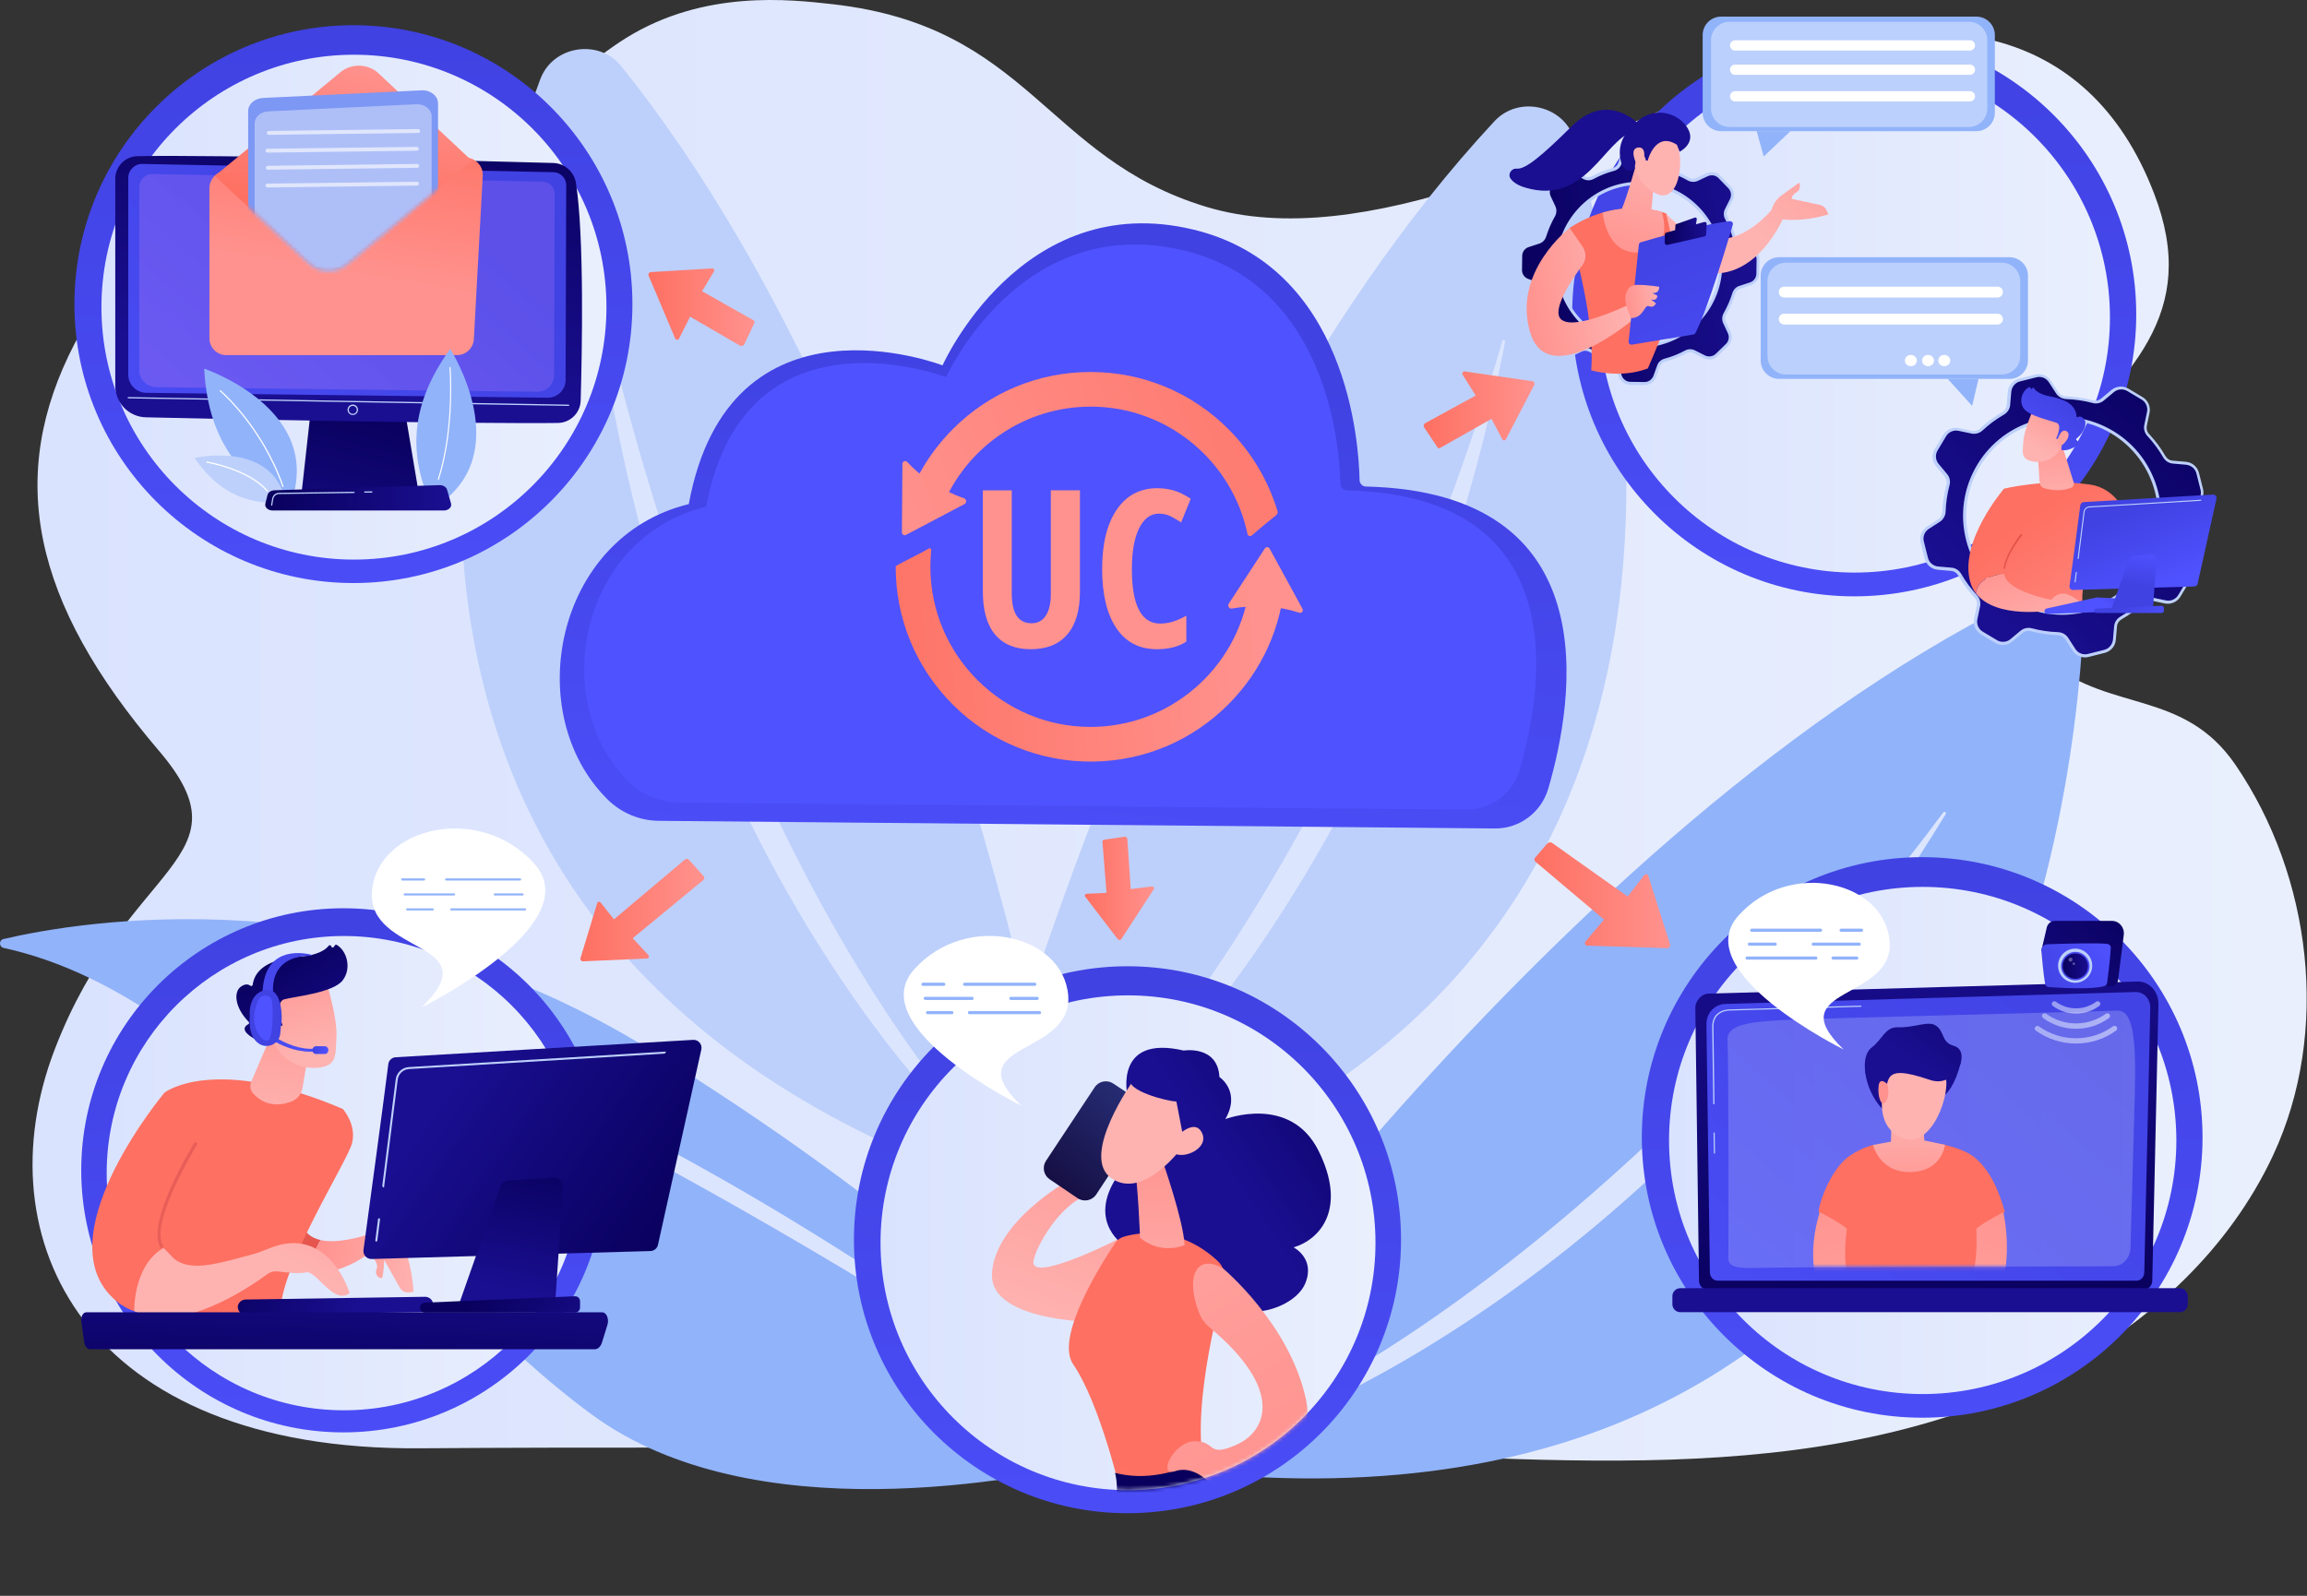 <svg width="594" height="411" viewBox="0 0 594 411" fill="none" xmlns="http://www.w3.org/2000/svg">
<rect x="0" y="0" width="594" height="411" fill="#333333" stroke="none"/>
<path d="M161.298 9.727C153.37 14.635 139.105 25.987 126.647 42.922C117.371 55.542 114.054 63.631 105.452 65.654C99.142 67.137 92.05 64.44 82.289 58.454C61.444 45.618 36.96 54.247 19.243 88.439C1.5 122.632 8.187 155.017 40.923 193.362C64.869 221.434 32.672 221.757 14.039 270.403C-4.567 319.049 21.67 373.654 108.068 373.007C194.573 372.36 325.329 373.6 325.329 373.6C393.633 374.247 467.303 386.193 530.779 352.567C553.727 340.405 574.005 321.664 585.277 297.53C600.135 265.657 595.173 225.613 575.542 196.922C562.437 177.803 543.588 183.304 527.894 170.738C511.499 157.606 501.63 143.341 525.09 119.962C548.55 96.583 566.509 80.835 554.644 49.879C537.629 5.44 496.344 -0.277 451.015 18.545C405.659 37.367 350.946 65.519 310.525 53.249C269.133 40.711 265.088 6.869 214.528 1.098C203.31 -0.169 181.333 -2.677 161.298 9.727Z" fill="url(#paint0_linear_1454_2345)"/>
<path d="M247.398 317.161C247.398 317.161 291.137 131.854 384.788 31.218C391.071 24.45 402.774 27.146 405.389 36.018C422.836 95.208 456.975 274.582 247.398 317.161Z" fill="#BDD0FB"/>
<path d="M266.517 305.322C266.059 305.754 266.679 306.455 267.218 306.104C286.553 292.298 361.166 224.318 387.538 87.98C387.619 87.548 386.945 87.36 386.837 87.791C377.696 119.368 340.241 235.805 266.517 305.322Z" fill="#DCE5FE"/>
<path d="M0.934 244.137C-0.307 243.868 -0.307 242.115 0.907 241.845C20.457 237.261 92.967 224.749 166.556 269.862C233.889 311.12 274.364 351.11 288.845 366.588C291.703 369.662 290.22 374.65 286.148 375.648C262.041 381.527 193.629 394.47 152.534 364.431C103.403 328.486 59.557 256.919 0.934 244.137Z" fill="#91B3FA"/>
<path d="M67.727 257.377C67.727 257.377 137.163 258.914 284.125 368.879C284.125 368.879 130.556 266.195 67.727 257.377Z" fill="#DCE5FE"/>
<path d="M275.794 312.039C275.794 312.039 245.889 124.224 160.004 17.09C154.233 9.89 142.395 11.724 139.132 20.353C117.425 78.005 70.181 254.171 275.794 312.039Z" fill="#BDD0FB"/>
<path d="M257.646 298.852C258.078 299.337 257.403 299.985 256.891 299.58C238.635 284.399 169.334 211.187 153.101 73.42C153.047 72.989 153.721 72.854 153.829 73.285C160.597 105.401 189.315 224.158 257.646 298.852Z" fill="#DCE5FE"/>
<path d="M288.332 376.701C288.332 376.701 394.657 217.227 518.321 155.18C526.626 151 536.712 157.66 536.064 166.936C531.75 228.876 500.982 410.085 288.332 376.701Z" fill="#91B3FA"/>
<path d="M310.499 372.225C309.905 372.468 310.256 373.357 310.876 373.196C333.959 366.967 428.23 328.999 500.983 209.65C501.226 209.272 500.633 208.868 500.363 209.218C480.678 235.806 404.5 332.532 310.499 372.225Z" fill="#DCE5FE"/>
<path d="M477.415 153.588C517.521 153.588 550.033 121.076 550.033 80.97C550.033 40.864 517.521 8.352 477.415 8.352C437.309 8.352 404.797 40.864 404.797 80.97C404.797 121.076 437.309 153.588 477.415 153.588Z" fill="url(#paint1_linear_1454_2345)"/>
<path d="M477.549 147.467C513.842 147.467 543.264 118.046 543.264 81.752C543.264 45.459 513.842 16.037 477.549 16.037C441.256 16.037 411.834 45.459 411.834 81.752C411.834 118.046 441.256 147.467 477.549 147.467Z" fill="url(#paint2_linear_1454_2345)"/>
<path d="M443.14 33.782H508.882C511.498 33.782 513.628 31.651 513.628 29.036V9.027C513.628 6.412 511.498 4.281 508.882 4.281H443.14C440.525 4.281 438.395 6.412 438.395 9.027V29.009C438.395 31.651 440.525 33.782 443.14 33.782Z" fill="#91B3FA"/>
<path opacity="0.38" d="M445.299 32.704H506.942C509.558 32.704 511.688 30.574 511.688 27.958V10.349C511.688 7.734 509.558 5.604 506.942 5.604H445.299C442.683 5.604 440.553 7.734 440.553 10.349V27.931C440.553 30.574 442.683 32.704 445.299 32.704Z" fill="white"/>
<path d="M460.991 33.781L454.115 40.307L452.309 33.781H460.991Z" fill="#91B3FA"/>
<path d="M446.753 13.018H507.21C507.938 13.018 508.531 12.424 508.531 11.696C508.531 10.968 507.938 10.375 507.21 10.375H446.753C446.025 10.375 445.432 10.968 445.432 11.696C445.432 12.424 446.025 13.018 446.753 13.018Z" fill="white"/>
<path d="M446.753 19.273H507.21C507.938 19.273 508.531 18.68 508.531 17.952C508.531 17.224 507.938 16.631 507.21 16.631H446.753C446.025 16.631 445.432 17.224 445.432 17.952C445.432 18.68 446.025 19.273 446.753 19.273Z" fill="white"/>
<path d="M446.753 26.123H507.21C507.938 26.123 508.531 25.53 508.531 24.802C508.531 24.074 507.938 23.48 507.21 23.48H446.753C446.025 23.48 445.432 24.074 445.432 24.802C445.432 25.53 446.025 26.123 446.753 26.123Z" fill="white"/>
<path d="M517.404 97.58H458.08C455.464 97.58 453.334 95.45 453.334 92.834V70.992C453.334 68.376 455.464 66.246 458.08 66.246H517.404C520.02 66.246 522.15 68.376 522.15 70.992V92.834C522.15 95.45 520.02 97.58 517.404 97.58Z" fill="#91B3FA"/>
<path opacity="0.38" d="M515.408 96.448H459.832C457.216 96.448 455.086 94.317 455.086 91.702V72.394C455.086 69.779 457.216 67.648 459.832 67.648H515.408C518.024 67.648 520.154 69.779 520.154 72.394V91.702C520.181 94.317 518.05 96.448 515.408 96.448Z" fill="white"/>
<path d="M501.494 97.58L507.777 104.537L509.422 97.58H501.494Z" fill="#91B3FA"/>
<path d="M514.304 76.629H459.402C458.62 76.629 458 76.008 458 75.226C458 74.444 458.62 73.824 459.402 73.824H514.304C515.086 73.824 515.706 74.444 515.706 75.226C515.706 76.008 515.086 76.629 514.304 76.629Z" fill="white"/>
<path d="M514.304 83.586H459.402C458.62 83.586 458 82.966 458 82.183C458 81.401 458.62 80.781 459.402 80.781H514.304C515.086 80.781 515.706 81.401 515.706 82.183C515.706 82.966 515.086 83.586 514.304 83.586Z" fill="white"/>
<path d="M493.539 92.86C493.539 93.669 492.838 94.317 492.002 94.317C491.139 94.317 490.465 93.669 490.465 92.86C490.465 92.052 491.166 91.404 492.002 91.404C492.865 91.404 493.539 92.052 493.539 92.86Z" fill="white"/>
<path d="M497.963 92.86C497.963 93.669 497.262 94.317 496.426 94.317C495.59 94.317 494.889 93.669 494.889 92.86C494.889 92.052 495.59 91.404 496.426 91.404C497.262 91.404 497.963 92.052 497.963 92.86Z" fill="white"/>
<path d="M500.605 94.317C501.454 94.317 502.142 93.665 502.142 92.86C502.142 92.056 501.454 91.404 500.605 91.404C499.757 91.404 499.068 92.056 499.068 92.86C499.068 93.665 499.757 94.317 500.605 94.317Z" fill="white"/>
<path d="M450.8 64.144L448.104 63.173C447.376 62.904 446.836 62.31 446.621 61.556C446.108 59.668 445.407 57.888 444.49 56.189C444.113 55.515 444.113 54.679 444.463 54.005L445.758 51.443C446.297 50.365 446.108 49.07 445.272 48.208L442.765 45.619C441.929 44.756 440.634 44.513 439.529 45.026L436.94 46.239C436.239 46.563 435.43 46.536 434.756 46.131C433.111 45.187 431.331 44.405 429.47 43.839C428.742 43.623 428.149 43.057 427.907 42.329L427.017 39.605C426.639 38.446 425.587 37.664 424.374 37.664L420.761 37.61C419.547 37.583 418.469 38.338 418.064 39.471L417.093 42.167C416.824 42.895 416.23 43.435 415.475 43.65C413.588 44.163 411.808 44.864 410.109 45.781C409.435 46.158 408.599 46.158 407.925 45.808L405.363 44.513C404.285 43.974 402.99 44.163 402.127 44.999L399.539 47.506C398.676 48.342 398.433 49.637 398.946 50.742L400.159 53.331C400.483 54.032 400.456 54.841 400.051 55.515C399.107 57.16 398.325 58.94 397.759 60.8C397.543 61.529 396.977 62.122 396.249 62.364L393.525 63.254C392.366 63.632 391.584 64.683 391.584 65.897L391.53 69.51C391.503 70.724 392.258 71.802 393.391 72.207L396.087 73.178C396.815 73.447 397.355 74.04 397.57 74.796C398.083 76.683 398.784 78.463 399.701 80.162C400.078 80.836 400.078 81.672 399.728 82.346L398.433 84.908C397.894 85.986 398.083 87.281 398.919 88.144L401.426 90.732C402.262 91.595 403.557 91.838 404.662 91.325L407.251 90.112C407.952 89.788 408.761 89.815 409.435 90.22C411.08 91.164 412.86 91.946 414.72 92.512C415.448 92.728 416.042 93.294 416.284 94.022L417.174 96.746C417.552 97.905 418.603 98.687 419.817 98.687L423.43 98.741C424.644 98.768 425.722 98.013 426.127 96.88L427.098 94.184C427.367 93.456 427.96 92.916 428.715 92.701C430.603 92.188 432.383 91.487 434.082 90.57C434.756 90.193 435.592 90.193 436.266 90.543L438.828 91.838C439.906 92.377 441.201 92.188 442.063 91.352L444.652 88.845C445.515 88.009 445.758 86.714 445.245 85.609L444.032 83.02C443.708 82.319 443.735 81.51 444.14 80.836C445.084 79.191 445.866 77.411 446.432 75.551C446.648 74.823 447.214 74.229 447.942 73.987L450.665 73.097C451.825 72.719 452.607 71.668 452.607 70.454L452.661 66.841C452.661 65.654 451.933 64.576 450.8 64.144ZM423.862 89.087C412.32 90.085 402.154 81.51 401.184 69.969C400.186 58.428 408.761 48.261 420.302 47.291C431.843 46.293 442.009 54.868 442.98 66.409C443.951 77.951 435.403 88.09 423.862 89.087Z" fill="url(#paint3_linear_1454_2345)"/>
<path d="M423.431 99.172C423.404 99.172 423.404 99.172 423.377 99.172L419.764 99.119C418.389 99.092 417.175 98.202 416.744 96.907L415.854 94.184C415.665 93.591 415.18 93.105 414.533 92.916C412.672 92.35 410.865 91.568 409.166 90.597C408.6 90.274 407.926 90.247 407.333 90.517L404.744 91.73C403.504 92.323 402.021 92.054 401.05 91.056L398.542 88.467C397.571 87.469 397.355 85.986 397.976 84.773L399.27 82.211C399.567 81.645 399.54 80.971 399.243 80.377C398.326 78.652 397.598 76.818 397.086 74.93C396.924 74.31 396.466 73.798 395.872 73.582L393.176 72.611C391.881 72.153 391.019 70.913 391.046 69.537L391.099 65.924C391.126 64.549 392.016 63.335 393.311 62.904L396.034 62.014C396.627 61.825 397.113 61.34 397.302 60.693C397.868 58.832 398.65 57.025 399.621 55.327C399.944 54.76 399.971 54.086 399.701 53.493L398.488 50.904C397.895 49.664 398.164 48.181 399.162 47.21L401.751 44.702C402.749 43.731 404.232 43.516 405.445 44.136L408.007 45.43C408.573 45.727 409.247 45.7 409.841 45.403C411.566 44.486 413.4 43.758 415.288 43.246C415.908 43.084 416.42 42.626 416.636 42.032L417.607 39.336C418.065 38.042 419.305 37.179 420.681 37.206L424.294 37.26C425.669 37.287 426.883 38.176 427.314 39.471L428.204 42.194C428.393 42.788 428.878 43.273 429.525 43.462C431.386 44.028 433.193 44.81 434.892 45.781C435.458 46.104 436.132 46.131 436.725 45.862L439.314 44.648C440.554 44.055 442.037 44.325 443.008 45.322L445.516 47.911C446.487 48.909 446.702 50.392 446.082 51.605L444.788 54.167C444.491 54.733 444.518 55.407 444.815 56.001C445.732 57.727 446.46 59.56 446.972 61.448C447.134 62.068 447.592 62.58 448.186 62.796L450.882 63.767C452.176 64.225 453.039 65.466 453.012 66.841L452.958 70.454C452.931 71.829 452.042 73.043 450.747 73.474L448.024 74.364C447.43 74.553 446.945 75.038 446.756 75.686C446.19 77.546 445.408 79.353 444.437 81.052C444.114 81.618 444.087 82.292 444.356 82.885L445.57 85.474C446.163 86.714 445.893 88.198 444.896 89.168L442.307 91.676C441.309 92.647 439.826 92.862 438.613 92.242L436.051 90.948C435.485 90.651 434.811 90.678 434.217 90.975C432.492 91.892 430.658 92.62 428.77 93.132C428.15 93.294 427.638 93.752 427.422 94.346L426.451 97.042C426.02 98.31 424.806 99.172 423.431 99.172ZM408.196 89.519C408.681 89.519 409.166 89.654 409.598 89.896C411.243 90.84 412.996 91.595 414.802 92.161C415.665 92.431 416.366 93.078 416.636 93.941L417.526 96.665C417.849 97.662 418.766 98.337 419.791 98.337L423.404 98.391H423.431C424.456 98.391 425.373 97.743 425.723 96.799L426.694 94.103C426.991 93.267 427.692 92.62 428.582 92.377C430.415 91.892 432.195 91.191 433.867 90.274C434.676 89.842 435.62 89.842 436.429 90.247L438.99 91.541C439.907 92 441.04 91.838 441.795 91.11L444.383 88.602C445.138 87.874 445.327 86.768 444.896 85.825L443.682 83.236C443.305 82.427 443.359 81.483 443.79 80.674C444.734 79.029 445.489 77.276 446.055 75.47C446.325 74.607 446.972 73.906 447.835 73.636L450.558 72.746C451.556 72.423 452.23 71.506 452.23 70.481L452.284 66.868C452.311 65.843 451.664 64.899 450.693 64.549L447.997 63.578C447.161 63.281 446.514 62.58 446.271 61.69C445.786 59.857 445.084 58.077 444.168 56.405C443.736 55.596 443.736 54.652 444.141 53.843L445.435 51.282C445.893 50.365 445.732 49.232 445.004 48.477L442.496 45.889C441.768 45.134 440.662 44.945 439.718 45.376L437.13 46.59C436.321 46.967 435.377 46.913 434.568 46.482C432.923 45.538 431.17 44.783 429.364 44.217C428.501 43.947 427.8 43.3 427.53 42.437L426.64 39.714C426.316 38.716 425.4 38.042 424.375 38.042L420.762 37.988C419.71 37.961 418.793 38.608 418.443 39.579L417.472 42.275C417.175 43.111 416.474 43.758 415.584 44.001C413.751 44.486 411.971 45.188 410.299 46.104C409.49 46.536 408.546 46.536 407.737 46.131L405.175 44.837C404.259 44.379 403.126 44.54 402.371 45.268L399.782 47.776C399.027 48.504 398.839 49.61 399.27 50.554L400.483 53.142C400.861 53.951 400.807 54.895 400.376 55.704C399.432 57.349 398.677 59.102 398.111 60.908C397.841 61.771 397.194 62.472 396.331 62.742L393.607 63.632C392.61 63.956 391.935 64.872 391.935 65.897L391.881 69.51C391.855 70.535 392.502 71.479 393.472 71.829L396.169 72.8C397.005 73.097 397.652 73.798 397.895 74.688C398.38 76.521 399.081 78.301 399.998 79.973C400.43 80.782 400.43 81.726 400.025 82.535L398.731 85.097C398.272 86.013 398.434 87.146 399.162 87.901L401.67 90.49C402.398 91.245 403.504 91.433 404.447 91.002L407.036 89.788C407.414 89.6 407.791 89.519 408.196 89.519ZM422.029 89.546C417.013 89.546 412.187 87.793 408.303 84.53C403.935 80.863 401.265 75.686 400.78 69.996C399.782 58.266 408.519 47.884 420.249 46.886C431.979 45.889 442.361 54.625 443.359 66.355C443.844 72.045 442.091 77.573 438.397 81.942C434.73 86.31 429.552 88.98 423.863 89.465C423.269 89.519 422.649 89.546 422.029 89.546ZM422.083 47.614C421.49 47.614 420.896 47.641 420.303 47.695C409.005 48.666 400.591 58.643 401.562 69.942C402.021 75.416 404.609 80.377 408.816 83.937C413.022 87.469 418.362 89.168 423.836 88.71C429.31 88.251 434.271 85.663 437.831 81.456C441.363 77.249 443.062 71.91 442.604 66.436C441.66 55.731 432.653 47.614 422.083 47.614Z" fill="#BDD0FB"/>
<path d="M404.149 58.697C403.637 59.048 410.864 80.35 409.704 95.37C409.704 95.37 417.093 97.635 424.292 94.885C424.292 94.885 433.568 73.286 433.488 70.886C433.407 68.162 429.011 54.976 429.011 54.976C429.011 54.976 417.12 50.176 404.149 58.697Z" fill="url(#paint4_linear_1454_2345)"/>
<path d="M422.81 64.926C429.39 64.009 428.931 58.293 427.907 54.625C425.561 53.951 419.709 52.711 412.617 54.76C413.049 57.996 414.909 66.059 422.81 64.926Z" fill="url(#paint5_linear_1454_2345)"/>
<path d="M421.002 43.191C421.002 43.191 418.953 50.634 417.551 53.87C417.146 54.814 417.524 55.919 418.413 56.431C419.438 56.998 421.029 57.483 423.321 57.106C424.292 56.944 425.02 56.162 425.101 55.191L425.856 46.967L421.002 43.191Z" fill="url(#paint6_linear_1454_2345)"/>
<path d="M429.012 54.976C429.012 54.976 441.659 70.805 456.49 53.682L458.997 56.459C458.997 56.459 449.748 78.247 431.762 67.407L429.012 54.976Z" fill="url(#paint7_linear_1454_2345)"/>
<path d="M470.242 54.06C469.918 53.386 469.271 52.9 468.543 52.766L461.37 51.228C461.37 51.228 461.127 50.393 462.53 49.53C463.932 48.694 463.285 47.049 463.285 47.049C463.285 47.049 461.37 48.343 458.62 50.393C457.029 51.552 456.327 53.224 456.004 54.464L458.134 56.433C462.476 56.945 466.682 56.46 470.808 55.219L470.242 54.06Z" fill="url(#paint8_linear_1454_2345)"/>
<path d="M404.149 58.697C404.149 58.697 389.372 69.969 393.956 85.528C398.54 101.087 420.598 82.184 420.598 82.184L419.331 78.463C419.331 78.463 405.039 85.474 401.857 82.157C399.538 79.73 404.581 72.18 407.412 68.324C408.464 66.922 408.491 65.007 407.493 63.551L404.149 58.697Z" fill="url(#paint9_linear_1454_2345)"/>
<path d="M419.331 87.983L421.974 62.986C422.001 62.69 422.189 62.474 422.486 62.393C423.699 62.042 427.205 60.991 431.277 59.939C436.184 58.645 441.901 57.297 445.407 56.973C445.892 56.919 446.297 57.404 446.162 57.863C444.894 62.177 439.663 79.759 436.535 85.772C436.427 85.961 436.238 86.123 436.023 86.15L420.194 88.765C419.682 88.819 419.277 88.442 419.331 87.983Z" fill="url(#paint10_linear_1454_2345)"/>
<path d="M431.601 57.728L436.401 56.029C436.644 55.948 436.914 56.164 436.887 56.433L436.644 57.997C436.617 58.132 436.536 58.24 436.401 58.294L431.763 59.75C431.521 59.831 431.278 59.642 431.305 59.4L431.386 58.051C431.359 57.89 431.467 57.782 431.601 57.728Z" fill="url(#paint11_linear_1454_2345)"/>
<path d="M428.635 62.555L428.662 60.371C428.662 60.155 428.824 59.967 429.012 59.913L438.828 57.162C439.151 57.081 439.475 57.324 439.448 57.674L439.286 60.425C439.259 60.641 439.124 60.829 438.909 60.883L429.228 63.094C428.931 63.121 428.635 62.879 428.635 62.555Z" fill="url(#paint12_linear_1454_2345)"/>
<path d="M419.951 81.943C419.951 81.943 418.306 78.195 418.468 76.766C418.603 75.31 419.035 73.395 421.569 73.368C424.104 73.341 427.205 73.854 427.205 73.854C427.205 73.854 427.367 75.687 425.398 75.445L426.72 76.146C426.72 76.146 426.801 77.629 425.075 77.116L426.369 78.114C426.369 78.114 425.884 79.409 424.589 78.869C423.322 78.303 423.349 81.835 419.951 81.943Z" fill="url(#paint13_linear_1454_2345)"/>
<path d="M431.142 35.589C431.142 35.589 433.272 38.797 432.409 44.406C431.573 50.015 428.742 50.986 426.693 49.988C424.643 48.99 421.839 47.076 420.706 42.33C419.574 37.584 428.31 31.544 431.142 35.589Z" fill="url(#paint14_linear_1454_2345)"/>
<path d="M424.239 41.385C424.239 41.385 426.18 33.672 431.762 37.286L432.463 39.066C432.463 39.066 436.805 36.962 434.567 33.079C432.328 29.196 426.396 27.363 421.974 30.895C417.551 34.428 416.446 37.879 417.363 41.6C418.279 45.322 420.895 43.542 420.895 43.542C420.895 43.542 420.949 40.684 422.189 39.955C423.43 39.227 423.78 41.331 423.78 41.331L424.239 41.385Z" fill="url(#paint15_linear_1454_2345)"/>
<path d="M423.159 41.682C423.159 41.682 424.184 37.718 421.811 37.988C419.465 38.257 421.056 41.763 421.757 43.03L423.159 41.682Z" fill="url(#paint16_linear_1454_2345)"/>
<path d="M420.436 33.916C421.704 33.538 421.947 31.812 420.895 31.003C417.47 28.361 411.457 25.853 404.662 32.54C397.03 40.091 392.797 43.623 390.559 43.434C389.102 43.3 388.105 44.917 388.995 46.077C389.642 46.94 390.828 47.776 392.824 48.342C408.275 52.872 412.94 36.181 420.436 33.916Z" fill="url(#paint17_linear_1454_2345)"/>
<path d="M563.057 145.904L560.872 143.288C560.279 142.587 560.09 141.616 560.333 140.727C560.926 138.488 561.277 136.196 561.358 133.904C561.385 132.988 561.87 132.125 562.625 131.612L565.51 129.752C566.724 128.97 567.29 127.487 566.94 126.084L565.888 121.905C565.537 120.502 564.351 119.478 562.895 119.343L559.47 119.046C558.553 118.965 557.744 118.426 557.259 117.617C556.126 115.649 554.751 113.761 553.16 112.062C552.54 111.388 552.27 110.444 552.459 109.554L553.16 106.211C553.457 104.809 552.837 103.352 551.596 102.597L547.902 100.386C546.661 99.631 545.097 99.766 543.992 100.683L541.376 102.867C540.675 103.46 539.704 103.649 538.814 103.406C536.576 102.813 534.284 102.463 531.992 102.382C531.075 102.355 530.212 101.869 529.7 101.114L527.84 98.229C527.058 97.016 525.574 96.449 524.172 96.8L519.993 97.851C518.59 98.202 517.566 99.388 517.431 100.845L517.134 104.269C517.053 105.186 516.514 105.995 515.705 106.48C513.737 107.613 511.849 108.988 510.15 110.579C509.476 111.199 508.532 111.469 507.642 111.28L504.299 110.579C502.896 110.283 501.44 110.903 500.685 112.143L498.474 115.837C497.719 117.078 497.854 118.642 498.771 119.747L500.955 122.363C501.548 123.064 501.737 124.035 501.494 124.925C500.901 127.163 500.55 129.455 500.47 131.747C500.443 132.664 499.957 133.527 499.202 134.039L496.317 135.9C495.103 136.682 494.537 138.165 494.888 139.567L495.939 143.747C496.29 145.149 497.476 146.174 498.932 146.308L502.357 146.605C503.274 146.686 504.11 147.225 504.568 148.034C505.701 150.003 507.076 151.89 508.667 153.589C509.287 154.263 509.557 155.207 509.368 156.097L508.667 159.441C508.37 160.843 508.991 162.299 510.231 163.054L513.925 165.265C515.166 166.02 516.73 165.885 517.835 164.969L520.451 162.784C521.152 162.191 522.123 162.002 523.013 162.245C525.251 162.838 527.543 163.189 529.835 163.27C530.752 163.297 531.615 163.782 532.127 164.537L533.988 167.422C534.77 168.636 536.253 169.202 537.655 168.852L541.835 167.8C543.237 167.449 544.262 166.263 544.396 164.807L544.693 161.382C544.774 160.465 545.313 159.629 546.122 159.171C548.091 158.038 549.978 156.663 551.677 155.072C552.351 154.452 553.295 154.182 554.185 154.371L557.529 155.072C558.931 155.369 560.387 154.749 561.142 153.508L563.353 149.814C564.108 148.601 563.973 147.01 563.057 145.904ZM520.235 155.531C507.696 149.625 502.33 134.659 508.263 122.147C514.168 109.608 529.134 104.242 541.646 110.175C554.185 116.08 559.551 131.046 553.619 143.558C547.713 156.07 532.747 161.436 520.235 155.531Z" fill="url(#paint18_linear_1454_2345)"/>
<path d="M536.847 169.309C535.579 169.309 534.393 168.689 533.665 167.584L531.804 164.698C531.373 164.051 530.645 163.62 529.836 163.593C527.49 163.512 525.171 163.161 522.932 162.568C522.15 162.352 521.341 162.541 520.721 163.053L518.106 165.238C516.865 166.262 515.112 166.397 513.737 165.588L510.043 163.377C508.668 162.541 507.967 160.923 508.29 159.359L508.991 156.015C509.153 155.233 508.937 154.424 508.371 153.858C506.78 152.159 505.378 150.272 504.218 148.249C503.814 147.548 503.113 147.09 502.331 147.036L498.906 146.739C497.288 146.604 495.967 145.445 495.562 143.881L494.511 139.701C494.133 138.137 494.78 136.492 496.129 135.63L499.014 133.769C499.688 133.337 500.093 132.609 500.12 131.8C500.2 129.454 500.551 127.135 501.144 124.897C501.36 124.115 501.171 123.306 500.659 122.686L498.475 120.07C497.45 118.83 497.315 117.077 498.124 115.702L500.335 112.008C501.171 110.632 502.789 109.931 504.353 110.255L507.697 110.956C508.479 111.118 509.288 110.902 509.854 110.336C511.553 108.745 513.441 107.343 515.463 106.183C516.164 105.779 516.622 105.078 516.676 104.296L516.973 100.871C517.108 99.253 518.267 97.932 519.831 97.527L524.011 96.476C525.575 96.098 527.22 96.745 528.083 98.094L529.943 100.979C530.375 101.626 531.103 102.057 531.912 102.084C534.258 102.165 536.577 102.516 538.815 103.109C539.597 103.325 540.406 103.136 541.026 102.624L543.642 100.44C544.882 99.415 546.635 99.28 548.01 100.089L551.705 102.3C553.08 103.136 553.781 104.754 553.457 106.318L552.756 109.662C552.594 110.444 552.81 111.253 553.376 111.819C554.967 113.518 556.37 115.405 557.529 117.428C557.934 118.129 558.635 118.587 559.417 118.641L562.841 118.938C564.459 119.073 565.781 120.232 566.185 121.796L567.237 125.976C567.614 127.54 566.967 129.185 565.619 130.048L562.733 131.908C562.086 132.34 561.655 133.068 561.628 133.877C561.547 136.223 561.196 138.542 560.603 140.78C560.388 141.562 560.576 142.371 561.089 142.991L563.273 145.607C564.297 146.847 564.432 148.6 563.623 149.975L561.412 153.669C560.576 155.045 558.958 155.746 557.394 155.422L554.051 154.721C553.269 154.559 552.46 154.775 551.893 155.341C550.195 156.932 548.307 158.335 546.285 159.494C545.583 159.899 545.125 160.6 545.071 161.382L544.774 164.806C544.64 166.424 543.48 167.745 541.916 168.15L537.736 169.202C537.44 169.283 537.143 169.309 536.847 169.309ZM522.285 161.705C522.582 161.705 522.851 161.732 523.148 161.813C525.332 162.406 527.597 162.73 529.889 162.811C530.941 162.838 531.939 163.404 532.505 164.267L534.366 167.152C535.067 168.231 536.361 168.743 537.602 168.42L541.781 167.368C543.022 167.071 543.912 165.993 544.046 164.725L544.343 161.301C544.424 160.249 545.044 159.332 545.961 158.793C547.929 157.66 549.763 156.312 551.435 154.748C552.217 154.02 553.296 153.723 554.32 153.939L557.664 154.64C558.904 154.91 560.199 154.344 560.846 153.265L563.057 149.571C563.704 148.492 563.596 147.09 562.787 146.119L560.603 143.503C559.929 142.694 559.686 141.616 559.983 140.591C560.576 138.407 560.9 136.142 560.981 133.85C561.008 132.798 561.574 131.827 562.437 131.234L565.322 129.374C566.401 128.672 566.913 127.378 566.59 126.138L565.538 121.958C565.241 120.718 564.163 119.828 562.895 119.693L559.471 119.396C558.419 119.315 557.502 118.695 556.963 117.778C555.83 115.81 554.482 113.976 552.918 112.304C552.19 111.522 551.893 110.444 552.109 109.446L552.81 106.102C553.08 104.862 552.514 103.568 551.435 102.92L547.741 100.709C546.662 100.062 545.26 100.17 544.289 100.979L541.673 103.163C540.864 103.837 539.786 104.08 538.761 103.783C536.577 103.19 534.312 102.866 532.02 102.786C530.968 102.759 529.97 102.192 529.404 101.329L527.544 98.444C526.842 97.365 525.548 96.853 524.308 97.177L520.128 98.228C518.888 98.525 517.998 99.604 517.863 100.871L517.566 104.296C517.485 105.347 516.865 106.264 515.948 106.803C513.98 107.936 512.146 109.284 510.474 110.848C509.692 111.576 508.614 111.873 507.616 111.657L504.272 110.956C503.032 110.686 501.737 111.253 501.09 112.331L498.879 116.026C498.232 117.104 498.34 118.506 499.149 119.477L501.333 122.093C502.007 122.902 502.25 123.98 501.953 125.005C501.36 127.189 501.036 129.454 500.955 131.746C500.929 132.798 500.362 133.796 499.499 134.362L496.614 136.223C495.535 136.924 495.023 138.218 495.347 139.459L496.398 143.638C496.695 144.879 497.774 145.796 499.041 145.903L502.466 146.2C503.517 146.281 504.434 146.901 504.973 147.818C506.106 149.786 507.454 151.62 509.018 153.292C509.746 154.074 510.043 155.153 509.827 156.15L509.126 159.494C508.856 160.734 509.423 162.029 510.501 162.676L514.196 164.887C515.274 165.534 516.676 165.426 517.647 164.617L520.263 162.433C520.802 161.975 521.53 161.705 522.285 161.705ZM530.914 158.335C527.193 158.335 523.499 157.526 520.047 155.881C507.346 149.894 501.872 134.659 507.886 121.958C510.798 115.81 515.921 111.145 522.339 108.853C528.757 106.561 535.66 106.884 541.835 109.797C547.983 112.709 552.648 117.832 554.94 124.25C557.233 130.668 556.909 137.571 553.997 143.746C551.084 149.894 545.961 154.559 539.543 156.851C536.739 157.822 533.826 158.335 530.914 158.335ZM520.398 155.153C526.357 157.957 533.071 158.281 539.274 156.069C545.476 153.831 550.437 149.328 553.269 143.369C556.073 137.409 556.397 130.695 554.185 124.493C551.947 118.291 547.444 113.329 541.485 110.498C535.525 107.693 528.811 107.37 522.609 109.581C516.407 111.819 511.445 116.322 508.614 122.282C502.789 134.605 508.074 149.355 520.398 155.153Z" fill="#BDD0FB"/>
<path d="M515.974 125.869C515.974 125.869 526.734 123.172 538.113 124.79C541.322 125.249 544.153 127.109 545.879 129.833C548.98 134.768 553.403 143.531 552.459 152.673L547.578 153.886C547.578 153.886 544.207 143.019 540.405 138.597C540.405 138.597 535.902 148.844 536.145 154.479C536.145 154.641 536.172 154.803 536.172 154.938C536.684 160.439 514.572 155.963 514.572 155.963L515.974 125.869Z" fill="url(#paint19_linear_1454_2345)"/>
<path d="M524.658 116.592L525.144 124.223C525.198 124.924 525.656 125.545 526.303 125.733C527.786 126.165 530.591 126.704 533.341 125.599C533.853 125.383 534.096 124.79 533.934 124.25L530.294 112.574L524.658 116.592Z" fill="url(#paint20_linear_1454_2345)"/>
<path d="M523.444 105.537C523.444 105.537 521.125 110.876 520.963 113.681C520.801 116.485 520.208 118.292 523.444 118.858C526.679 119.424 529.403 117.806 530.886 115.029C530.886 115.029 533.205 110.741 532.693 108.962C532.153 107.209 523.444 105.537 523.444 105.537Z" fill="url(#paint21_linear_1454_2345)"/>
<path d="M529.781 113.007H529.376C529.376 113.007 531.075 109.555 529.592 108.935C528.109 108.315 522.231 107.128 520.963 105.052C519.75 103.056 520.828 100.441 522.473 99.713C522.581 99.659 522.689 99.713 522.743 99.82L522.878 100.063C522.959 100.225 523.228 100.225 523.282 100.009C523.336 99.82 523.579 99.793 523.687 99.955C524.064 100.575 525.116 101.6 527.947 102.113C531.938 102.841 534.581 104.459 534.635 107.236C534.635 107.398 534.824 107.506 534.985 107.425C535.282 107.236 535.74 107.155 536.387 107.694C537.493 108.611 537.035 111.011 534.635 112.98C534.527 113.061 534.527 113.249 534.635 113.33C535.066 113.627 535.713 114.301 534.042 115.191C532.316 116.108 531.291 116 530.914 115.919C530.806 115.892 530.752 115.811 530.752 115.703L530.914 113.249C530.914 113.114 530.833 113.007 530.698 113.007H529.781Z" fill="url(#paint22_linear_1454_2345)"/>
<path d="M529.674 113.52C529.674 113.52 530.564 110.122 532.101 111.066C533.638 112.01 531.319 114.895 530.078 115.003L529.674 113.52Z" fill="url(#paint23_linear_1454_2345)"/>
<path d="M516.056 147.819C515.571 144.448 519.076 139.514 520.505 137.626C520.91 137.087 521.152 136.44 521.152 135.765C521.206 130.993 519.184 127.945 515.975 125.869C515.975 125.869 504.326 139.433 507.292 149.868C507.616 151.001 508.101 151.972 508.748 152.781C509.207 148.844 513.764 148.008 516.056 147.819Z" fill="url(#paint24_linear_1454_2345)"/>
<path d="M516.271 146.524L515.84 146.47C516.217 143.18 519.103 139.081 520.343 137.49L520.694 137.76C519.48 139.324 516.622 143.315 516.271 146.524Z" fill="url(#paint25_linear_1454_2345)"/>
<path d="M516.137 148.277C516.083 148.115 516.056 147.98 516.056 147.818C513.764 148.007 509.233 148.87 508.748 152.78C513.952 159.656 528.271 157.175 528.271 157.175V154.506C528.271 154.506 517.269 152.456 516.137 148.277Z" fill="url(#paint26_linear_1454_2345)"/>
<path d="M526.896 156.448C526.896 156.448 529 151.459 532.748 153.239C536.469 155.019 536.173 156.178 536.173 156.178L526.896 156.448Z" fill="url(#paint27_linear_1454_2345)"/>
<path d="M526.41 157.473C526.437 157.85 526.761 158.147 527.138 158.12L546.446 157.446C546.742 157.446 547.012 157.23 547.093 156.96L547.659 155.154C547.794 154.722 547.47 154.264 547.012 154.237L539.974 153.859C539.92 153.859 539.839 153.859 539.785 153.886L526.95 156.718C526.626 156.799 526.383 157.122 526.41 157.473Z" fill="url(#paint28_linear_1454_2345)"/>
<path d="M539.354 156.77L539.893 154.289L547.12 154.64L546.634 156.689L539.354 156.77Z" fill="url(#paint29_linear_1454_2345)"/>
<path d="M535.633 130.129C535.228 133.473 533.395 147.063 532.855 150.946C532.775 151.486 533.206 151.971 533.772 151.944L564.998 151.054C565.403 151.054 565.753 150.758 565.834 150.353L570.688 128.457C570.823 127.891 570.365 127.325 569.771 127.379L536.442 129.32C536.037 129.374 535.687 129.698 535.633 130.129Z" fill="url(#paint30_linear_1454_2345)"/>
<path d="M548.199 143.854L543.588 156.959L554.32 157.175L555.21 143.935C555.264 143.315 554.725 142.802 554.104 142.829L549.089 143.153C548.684 143.18 548.334 143.449 548.199 143.854Z" fill="url(#paint31_linear_1454_2345)"/>
<path d="M539.247 157.148C539.139 157.499 539.408 157.876 539.786 157.876H556.585C556.882 157.876 557.152 157.634 557.152 157.31V156.582C557.152 156.258 556.882 156.016 556.558 156.016L539.759 156.744C539.516 156.771 539.301 156.905 539.247 157.148Z" fill="url(#paint32_linear_1454_2345)"/>
<path d="M535.201 143.962L534.932 143.935L536.469 131.827C536.577 131.072 537.197 130.479 537.952 130.425L566.751 128.699L566.778 128.969L537.979 130.695C537.332 130.722 536.819 131.234 536.738 131.854L535.201 143.962Z" fill="#BDD0FB"/>
<path d="M534.475 147.325L534.145 149.947L534.412 149.981L534.742 147.359L534.475 147.325Z" fill="#BDD0FB"/>
<path d="M494.915 365.131C534.783 365.131 567.102 332.812 567.102 292.945C567.102 253.077 534.783 220.758 494.915 220.758C455.048 220.758 422.729 253.077 422.729 292.945C422.729 332.812 455.048 365.131 494.915 365.131Z" fill="url(#paint33_linear_1454_2345)"/>
<path d="M495.051 359.037C531.121 359.037 560.361 329.797 560.361 293.727C560.361 257.657 531.121 228.416 495.051 228.416C458.981 228.416 429.74 257.657 429.74 293.727C429.74 329.797 458.981 359.037 495.051 359.037Z" fill="url(#paint34_linear_1454_2345)"/>
<path d="M554.158 329.833C554.158 331.073 553.215 332.098 552.082 332.098H439.528C438.395 332.098 437.452 331.073 437.452 329.833L436.508 259.399C436.508 258.158 437.856 255.732 440.337 255.893L550.356 252.792C551.785 252.738 553.188 253.359 554.212 254.464C555.237 255.57 555.776 257.08 555.749 258.644L554.158 329.833Z" fill="url(#paint35_linear_1454_2345)"/>
<path d="M552.108 327.676C552.108 328.863 551.218 329.833 550.14 329.833H442.224C441.145 329.833 440.255 328.863 440.255 327.676L439.365 263.714C439.473 259.858 442.574 258.483 444.435 258.564C444.435 258.564 530.428 256.056 549.87 255.489C550.868 255.463 551.865 255.894 552.567 256.649C553.295 257.431 553.672 258.483 553.645 259.588L552.108 327.676Z" fill="url(#paint36_linear_1454_2345)"/>
<path d="M441.417 297.122C441.336 297.122 441.282 297.069 441.282 296.988L441.201 291.81C441.201 291.729 441.255 291.648 441.336 291.648C441.417 291.648 441.498 291.702 441.498 291.783L441.579 296.961C441.579 297.069 441.498 297.122 441.417 297.122Z" fill="#BDD0FB"/>
<path d="M441.254 284.423C441.173 284.423 441.119 284.369 441.119 284.288L440.85 264.414C440.85 263.039 441.254 261.933 442.063 261.178C443.411 259.911 445.38 259.965 445.461 259.965L479.141 258.994C479.222 258.994 479.302 259.048 479.302 259.129C479.302 259.21 479.249 259.291 479.168 259.291L445.488 260.262C445.407 260.262 443.546 260.208 442.306 261.394C441.551 262.095 441.173 263.12 441.173 264.414L441.443 284.288C441.389 284.342 441.335 284.423 441.254 284.423Z" fill="#BDD0FB"/>
<path opacity="0.22" d="M445.002 324.115C445.11 318.83 445.083 272.018 444.786 267.973C444.517 263.928 450.287 263.173 459.159 262.715C468.031 262.256 542.914 260.45 544.855 260.288C549.197 259.91 550.087 266.948 549.655 282.265C549.332 293.779 548.792 312.736 548.55 321.446C548.469 324.034 546.527 326.111 544.154 326.111C526.141 326.165 457.056 326.38 452.472 326.542C447.159 326.731 444.975 326.219 445.002 324.115Z" fill="url(#paint37_linear_1454_2345)"/>
<path d="M561.277 337.949H432.624C431.518 337.949 430.602 337.032 430.602 335.926V333.796C430.602 332.69 431.518 331.773 432.624 331.773H561.277C562.382 331.773 563.299 332.69 563.299 333.796V335.926C563.299 337.059 562.382 337.949 561.277 337.949Z" fill="url(#paint38_linear_1454_2345)"/>
<path d="M543.695 254.004L540.379 254.139L525.602 244.863L527.004 238.85C527.246 237.879 528.082 237.178 529.026 237.178H543.803C545.637 237.178 547.066 238.877 546.823 240.791L545.34 252.494C545.179 253.357 544.504 253.977 543.695 254.004Z" fill="url(#paint39_linear_1454_2345)"/>
<path d="M525.6 244.863C525.789 247.047 526.14 250.93 526.571 253.411C526.652 253.869 527.03 254.193 527.488 254.22C530.077 254.409 538.652 254.921 541.834 253.977C542.211 253.869 542.481 253.546 542.535 253.141C542.75 251.496 543.344 246.858 543.479 244.135C543.505 243.622 543.128 243.164 542.616 243.11C540.485 242.786 530.913 243.056 527.056 243.191C526.194 243.245 525.519 244 525.6 244.863Z" fill="url(#paint40_linear_1454_2345)"/>
<path d="M537.589 251.635C539.201 249.82 539.037 247.042 537.222 245.429C535.408 243.817 532.629 243.981 531.017 245.796C529.405 247.611 529.569 250.389 531.384 252.001C533.198 253.614 535.977 253.45 537.589 251.635Z" fill="#BDD0FB"/>
<path d="M534.365 252.495C536.39 252.495 538.032 250.853 538.032 248.827C538.032 246.802 536.39 245.16 534.365 245.16C532.339 245.16 530.697 246.802 530.697 248.827C530.697 250.853 532.339 252.495 534.365 252.495Z" fill="url(#paint41_linear_1454_2345)"/>
<path d="M534.364 252.09C536.166 252.09 537.627 250.629 537.627 248.827C537.627 247.025 536.166 245.564 534.364 245.564C532.562 245.564 531.102 247.025 531.102 248.827C531.102 250.629 532.562 252.09 534.364 252.09Z" fill="url(#paint42_linear_1454_2345)"/>
<path opacity="0.33" d="M533.124 247.667C533.407 247.667 533.636 247.438 533.636 247.155C533.636 246.872 533.407 246.643 533.124 246.643C532.841 246.643 532.611 246.872 532.611 247.155C532.611 247.438 532.841 247.667 533.124 247.667Z" fill="white"/>
<path opacity="0.33" d="M533.96 248.53C534.139 248.53 534.284 248.385 534.284 248.206C534.284 248.028 534.139 247.883 533.96 247.883C533.782 247.883 533.637 248.028 533.637 248.206C533.637 248.385 533.782 248.53 533.96 248.53Z" fill="white"/>
<path opacity="0.56" d="M534.527 268.755C530.779 268.755 527.219 267.595 524.172 265.438C523.876 265.222 523.795 264.791 524.011 264.494C524.226 264.198 524.658 264.117 524.954 264.333C527.759 266.328 531.049 267.407 534.5 267.407C537.952 267.407 541.268 266.355 544.046 264.333C544.343 264.117 544.774 264.171 544.99 264.494C545.205 264.791 545.152 265.222 544.828 265.438C541.835 267.595 538.275 268.755 534.527 268.755Z" fill="url(#paint43_linear_1454_2345)"/>
<path opacity="0.56" d="M534.526 264.954C531.452 264.954 528.54 264.01 526.059 262.204C525.762 261.988 525.682 261.557 525.897 261.26C526.113 260.963 526.544 260.882 526.841 261.098C529.079 262.716 531.749 263.579 534.526 263.579C537.304 263.579 539.946 262.716 542.211 261.098C542.508 260.882 542.939 260.936 543.155 261.26C543.371 261.557 543.317 261.988 542.993 262.204C540.513 264.01 537.6 264.954 534.526 264.954Z" fill="url(#paint44_linear_1454_2345)"/>
<path opacity="0.56" d="M534.528 261.044C532.344 261.044 530.294 260.369 528.541 259.075C528.245 258.859 528.191 258.428 528.407 258.131C528.622 257.835 529.054 257.781 529.35 257.996C530.86 259.102 532.64 259.695 534.528 259.695C536.415 259.695 538.195 259.102 539.705 257.996C540.002 257.781 540.433 257.835 540.649 258.131C540.865 258.428 540.811 258.859 540.514 259.075C538.761 260.369 536.712 261.044 534.528 261.044Z" fill="url(#paint45_linear_1454_2345)"/>
<mask id="mask0_1454_2345" style="mask-type:luminance" maskUnits="userSpaceOnUse" x="454" y="207" width="87" height="120">
<path d="M540.056 207.406H454.521V326.162H540.056V207.406Z" fill="white"/>
</mask>
<g mask="url(#mask0_1454_2345)">
<path d="M485.046 272.231C484.965 272.366 480.246 275.845 480.246 275.845C480.246 275.845 481.298 283.314 485.531 286.253C490.196 289.489 496.776 283.584 496.776 283.584C496.776 283.584 502.007 284.824 504.785 273.93C505.432 271.422 501.738 271.207 497.288 271.665C491.545 272.285 485.046 272.231 485.046 272.231Z" fill="url(#paint46_linear_1454_2345)"/>
<path d="M476.201 297.713C478.062 296.446 480.085 295.475 482.269 294.882C483.078 294.666 487.473 295.934 490.197 295.88C493.918 295.799 497.72 294.1 500.794 294.855C503.841 295.61 506.349 296.608 507.778 297.633C512.093 300.707 514.627 306.423 516.191 312.113C513.252 315.106 509.585 316.454 509.585 316.454L508.911 344.04L492.597 352.373L473.99 343.015L474.664 316.05C474.664 316.05 468.759 313.299 468.328 312.302C467.869 311.331 470.997 301.3 476.201 297.713Z" fill="url(#paint47_linear_1454_2345)"/>
<path d="M468.57 312.221C468.57 312.221 460.642 334.171 478.709 343.204C482.457 342.719 481.028 336.49 481.028 336.49C481.028 336.49 473.181 334.764 475.527 316.427C473.37 314.621 468.57 312.221 468.57 312.221Z" fill="url(#paint48_linear_1454_2345)"/>
<path d="M515.814 312.221C515.814 312.221 521.261 335.141 505.674 343.204C501.926 342.719 503.355 336.49 503.355 336.49C503.355 336.49 509.692 333.362 508.856 316.427C511.014 314.621 515.814 312.221 515.814 312.221Z" fill="url(#paint49_linear_1454_2345)"/>
<path d="M482.268 294.883C482.268 294.883 483.912 302.029 491.921 301.867C500.065 301.705 500.793 294.856 500.793 294.856L495.481 293.723L495.022 287.791L487.014 288.384L486.879 294.02L482.268 294.883Z" fill="url(#paint50_linear_1454_2345)"/>
<path d="M488.148 270.992C488.148 270.992 478.979 288.762 489.847 293.077C497.532 296.124 502.332 281.266 500.902 277.248C498.691 271.019 497.208 271.774 497.208 271.774L488.148 270.992Z" fill="url(#paint51_linear_1454_2345)"/>
<path d="M503.113 269.373C507.643 270.614 503.76 280.456 496.938 278.137C490.116 275.818 487.419 275.845 486.368 277.733C485.316 279.62 485.073 286.254 482.754 282.964C480.22 279.351 478.817 272.124 481.918 269.778C484.696 267.702 485.343 264.466 488.66 264.574C493.082 264.735 496.48 262.767 498.475 264.169C500.794 265.787 499.77 268.457 503.113 269.373Z" fill="url(#paint52_linear_1454_2345)"/>
<path d="M485.962 279.243C485.962 279.243 483.994 277.139 483.697 279.674C483.374 282.209 484.398 285.472 485.558 283.692C486.744 281.885 485.962 279.243 485.962 279.243Z" fill="url(#paint53_linear_1454_2345)"/>
</g>
<path d="M474.692 270.294C474.692 270.294 434.486 250.421 447.618 235.805C460.778 221.163 485.289 227.015 486.53 242.412C487.77 257.809 457.919 254.196 474.692 270.294Z" fill="white"/>
<path d="M451.018 239.985H468.761C468.977 239.985 469.166 239.796 469.166 239.58C469.166 239.365 468.977 239.176 468.761 239.176H451.018C450.802 239.176 450.613 239.365 450.613 239.58C450.613 239.796 450.802 239.985 451.018 239.985Z" fill="#91B3FA"/>
<path d="M474.045 239.985H479.303C479.519 239.985 479.708 239.796 479.708 239.58C479.708 239.365 479.519 239.176 479.303 239.176H474.045C473.829 239.176 473.641 239.365 473.641 239.58C473.641 239.796 473.802 239.985 474.045 239.985Z" fill="#91B3FA"/>
<path d="M450.424 243.571H457.084C457.3 243.571 457.489 243.382 457.489 243.166C457.489 242.95 457.3 242.762 457.084 242.762H450.424C450.208 242.762 450.02 242.95 450.02 243.166C450.02 243.382 450.208 243.571 450.424 243.571Z" fill="#91B3FA"/>
<path d="M466.873 243.571H478.711C478.927 243.571 479.116 243.382 479.116 243.166C479.116 242.95 478.927 242.762 478.711 242.762H466.873C466.658 242.762 466.469 242.95 466.469 243.166C466.469 243.382 466.631 243.571 466.873 243.571Z" fill="#91B3FA"/>
<path d="M449.83 247.157H467.547C467.762 247.157 467.951 246.968 467.951 246.752C467.951 246.536 467.762 246.348 467.547 246.348H449.83C449.615 246.348 449.426 246.536 449.426 246.752C449.426 246.968 449.588 247.157 449.83 247.157Z" fill="#91B3FA"/>
<path d="M471.969 247.157H478.09C478.306 247.157 478.495 246.968 478.495 246.752C478.495 246.536 478.306 246.348 478.09 246.348H471.969C471.753 246.348 471.564 246.536 471.564 246.752C471.564 246.968 471.753 247.157 471.969 247.157Z" fill="#91B3FA"/>
<path d="M90.998 150.163C130.672 150.163 162.834 118 162.834 78.326C162.834 38.652 130.672 6.49 90.998 6.49C51.324 6.49 19.162 38.652 19.162 78.326C19.162 118 51.324 150.163 90.998 150.163Z" fill="url(#paint54_linear_1454_2345)"/>
<path d="M91.133 144.122C127.039 144.122 156.147 115.014 156.147 79.108C156.147 43.202 127.039 14.094 91.133 14.094C55.227 14.094 26.119 43.202 26.119 79.108C26.119 115.014 55.227 144.122 91.133 144.122Z" fill="url(#paint55_linear_1454_2345)"/>
<path d="M80.264 103.432L77.676 126.73H107.769L103.859 103.432H80.264Z" fill="url(#paint56_linear_1454_2345)"/>
<path d="M29.678 46.076V99.387C29.678 103.782 33.183 107.369 37.552 107.477C57.021 107.989 125.136 109.203 143.661 108.933C146.843 108.879 149.432 106.344 149.513 103.162C149.863 90.785 150.456 60.988 148.299 47.155C147.841 44.243 145.387 42.058 142.448 41.977C126.133 41.465 53.92 39.793 35.394 40.225C32.212 40.279 29.678 42.894 29.678 46.076Z" fill="url(#paint57_linear_1454_2345)"/>
<path d="M33.022 45.833V96.475C33.022 99.036 35.071 101.113 37.633 101.167L140.991 102.434C143.526 102.461 145.603 100.439 145.63 97.904L145.791 47.694C145.791 45.887 144.362 44.404 142.529 44.35L36.689 42.22C34.693 42.166 33.022 43.784 33.022 45.833Z" fill="url(#paint58_linear_1454_2345)"/>
<path opacity="0.24" d="M35.853 48.181V95.343C35.853 97.716 37.795 99.658 40.222 99.712L138.269 100.898C140.669 100.925 142.637 99.038 142.664 96.665L142.826 49.907C142.826 48.208 141.451 46.832 139.752 46.779L39.359 44.81C37.417 44.756 35.853 46.266 35.853 48.181Z" fill="url(#paint59_linear_1454_2345)"/>
<path d="M146.411 104.539L33.021 102.597C32.94 102.597 32.859 102.516 32.859 102.435C32.859 102.354 32.94 102.273 33.021 102.273L146.411 104.215C146.492 104.215 146.573 104.296 146.573 104.377C146.573 104.458 146.492 104.539 146.411 104.539Z" fill="#BDD0FB"/>
<path d="M90.835 106.884C90.106 106.884 89.486 106.291 89.486 105.536C89.486 104.808 90.08 104.188 90.835 104.188C91.59 104.188 92.183 104.781 92.183 105.536C92.183 106.291 91.563 106.884 90.835 106.884ZM90.835 104.538C90.268 104.538 89.81 104.996 89.81 105.563C89.81 106.129 90.268 106.587 90.835 106.587C91.401 106.587 91.859 106.129 91.859 105.563C91.859 104.996 91.401 104.538 90.835 104.538Z" fill="#BDD0FB"/>
<path d="M74.817 129.806C62.844 123.873 53.622 114.516 52.57 94.939C52.57 94.966 83.743 105.375 74.817 129.806Z" fill="#91B3FA"/>
<path d="M72.875 125.438C72.821 125.438 72.74 125.384 72.713 125.33C67.266 109.825 56.723 100.845 56.615 100.764C56.561 100.71 56.534 100.602 56.588 100.549C56.642 100.495 56.75 100.468 56.804 100.522C56.912 100.602 67.536 109.636 73.01 125.249C73.037 125.33 72.983 125.411 72.902 125.465C72.902 125.411 72.902 125.438 72.875 125.438Z" fill="white"/>
<path d="M73.605 129.321C65.192 130.103 57.129 128.134 50.065 117.941C50.065 117.968 70.289 113.222 73.605 129.321Z" fill="#BDD0FB"/>
<path d="M68.832 126.65C68.778 126.65 68.751 126.623 68.724 126.597C63.978 120.988 53.354 119.181 53.246 119.181C53.165 119.154 53.111 119.073 53.111 118.992C53.138 118.911 53.219 118.857 53.3 118.857C53.408 118.884 64.14 120.691 68.967 126.381C69.021 126.435 69.021 126.543 68.94 126.597C68.913 126.623 68.859 126.65 68.832 126.65Z" fill="white"/>
<path d="M87.682 18.573L55.107 45.485C55.728 45.782 56.456 45.943 57.211 45.916L118.908 42.707C119.96 42.654 120.93 42.222 121.658 41.548L97.443 18.87C94.801 16.389 90.459 16.254 87.682 18.573Z" fill="url(#paint60_linear_1454_2345)"/>
<path d="M117.666 91.46H58.261C55.861 91.46 53.92 89.518 53.92 87.118V48.45C53.92 46.157 55.727 44.243 58.019 44.108L119.716 40.657C122.305 40.522 124.435 42.652 124.3 45.241L122.008 87.361C121.873 89.653 119.985 91.46 117.666 91.46Z" fill="url(#paint61_linear_1454_2345)"/>
<path d="M89.352 68.108L121.819 41.061C121.199 40.765 120.471 40.603 119.716 40.657L58.018 44.108C56.967 44.162 55.996 44.594 55.295 45.295L79.591 67.892C82.234 70.319 86.575 70.427 89.352 68.108Z" fill="url(#paint62_linear_1454_2345)"/>
<mask id="mask1_1454_2345" style="mask-type:luminance" maskUnits="userSpaceOnUse" x="55" y="20" width="67" height="50">
<path d="M89.351 68.108L120.793 41.951C121.279 41.547 121.036 40.738 120.389 40.684C120.173 40.657 119.93 20.082 119.715 20.082L58.044 23.534C57.316 23.588 56.615 44.378 56.022 44.728C55.617 44.971 55.563 45.538 55.914 45.861L79.59 67.892C82.233 70.319 86.574 70.427 89.351 68.108Z" fill="white"/>
</mask>
<g mask="url(#mask1_1454_2345)">
<path d="M112.785 75.226H63.897V28.602C63.897 26.823 65.568 25.34 67.672 25.232L108.551 23.263C110.843 23.155 112.785 24.692 112.785 26.634V75.226Z" fill="#7D97F4"/>
</g>
<mask id="mask2_1454_2345" style="mask-type:luminance" maskUnits="userSpaceOnUse" x="55" y="20" width="67" height="50">
<path d="M89.351 68.108L120.793 41.951C121.279 41.547 121.036 40.738 120.389 40.684C120.173 40.657 119.93 20.082 119.715 20.082L58.044 23.534C57.316 23.588 56.615 44.378 56.022 44.728C55.617 44.971 55.563 45.538 55.914 45.861L79.59 67.892C82.233 70.319 86.574 70.427 89.351 68.108Z" fill="white"/>
</mask>
<g mask="url(#mask2_1454_2345)">
<path opacity="0.38" d="M111.113 75.226H65.568V31.811C65.568 30.139 67.105 28.764 69.101 28.683L107.176 26.849C109.333 26.742 111.14 28.171 111.14 29.977V75.226H111.113Z" fill="white"/>
</g>
<mask id="mask3_1454_2345" style="mask-type:luminance" maskUnits="userSpaceOnUse" x="55" y="20" width="67" height="50">
<path d="M89.351 68.108L120.793 41.951C121.279 41.547 121.036 40.738 120.389 40.684C120.173 40.657 119.93 20.082 119.715 20.082L58.044 23.534C57.316 23.588 56.615 44.378 56.022 44.728C55.617 44.971 55.563 45.538 55.914 45.861L79.59 67.892C82.233 70.319 86.574 70.427 89.351 68.108Z" fill="white"/>
</mask>
<g mask="url(#mask3_1454_2345)">
<g opacity="0.61">
<path d="M107.687 34.238L69.208 34.723C68.938 34.723 68.695 34.508 68.695 34.238C68.695 33.968 68.911 33.726 69.181 33.726L107.661 33.24C107.93 33.24 108.173 33.456 108.173 33.726C108.173 34.022 107.957 34.238 107.687 34.238Z" fill="white"/>
<path d="M107.338 38.822L68.858 39.307C68.588 39.307 68.346 39.092 68.346 38.822C68.346 38.552 68.561 38.31 68.831 38.31L107.311 37.824C107.581 37.824 107.823 38.04 107.823 38.31C107.85 38.606 107.634 38.822 107.338 38.822Z" fill="white"/>
<path d="M107.445 43.218L68.966 43.704C68.696 43.704 68.453 43.488 68.453 43.218C68.453 42.949 68.669 42.706 68.939 42.706L107.418 42.221C107.688 42.221 107.931 42.436 107.931 42.706C107.958 42.976 107.715 43.218 107.445 43.218Z" fill="white"/>
<path d="M107.365 47.802L68.885 48.288C68.616 48.288 68.373 48.072 68.373 47.802C68.373 47.533 68.589 47.29 68.858 47.29L107.338 46.805C107.608 46.805 107.851 47.02 107.851 47.29C107.878 47.587 107.662 47.802 107.365 47.802Z" fill="white"/>
</g>
</g>
<path d="M111.41 130.965C105.801 118.83 104.453 105.752 115.913 89.869C115.913 89.869 133.683 117.482 111.41 130.965Z" fill="#91B3FA"/>
<path d="M112.893 123.604C112.866 123.604 112.866 123.604 112.839 123.604C112.759 123.577 112.705 123.496 112.732 123.415C116.938 110.256 115.752 94.831 115.725 94.67C115.725 94.589 115.779 94.508 115.86 94.508C115.941 94.508 116.021 94.562 116.021 94.643C116.021 94.804 117.235 110.283 113.001 123.523C113.028 123.577 112.947 123.604 112.893 123.604Z" fill="white"/>
<path d="M114.268 131.476H70.179C68.993 131.476 68.076 130.613 68.319 129.696L68.885 127.458C69.047 126.784 69.802 126.299 70.665 126.272L113.162 124.95C114.079 124.923 114.888 125.409 115.104 126.11L116.128 129.669C116.398 130.613 115.481 131.476 114.268 131.476Z" fill="url(#paint63_linear_1454_2345)"/>
<path d="M93.91 126.894C93.829 126.894 93.748 126.813 93.748 126.732C93.748 126.651 93.829 126.57 93.91 126.57L95.743 126.543C95.824 126.543 95.905 126.624 95.905 126.705C95.905 126.786 95.824 126.867 95.743 126.867L93.91 126.894Z" fill="#BDD0FB"/>
<path d="M69.965 130.264C69.938 130.264 69.938 130.264 69.965 130.264C69.857 130.237 69.803 130.156 69.803 130.075L70.072 128.457C70.207 127.567 70.962 126.92 71.852 126.92L91.159 126.65C91.24 126.65 91.321 126.731 91.321 126.812C91.321 126.893 91.24 126.974 91.159 126.974L71.852 127.244C71.124 127.244 70.504 127.783 70.369 128.511L70.099 130.129C70.099 130.21 70.045 130.264 69.965 130.264Z" fill="#BDD0FB"/>
<path d="M290.301 389.725C329.201 389.725 360.735 358.191 360.735 319.291C360.735 280.392 329.201 248.857 290.301 248.857C251.402 248.857 219.867 280.392 219.867 319.291C219.867 358.191 251.402 389.725 290.301 389.725Z" fill="url(#paint64_linear_1454_2345)"/>
<path d="M290.436 383.793C325.628 383.793 354.156 355.264 354.156 320.073C354.156 284.882 325.628 256.354 290.436 256.354C255.245 256.354 226.717 284.882 226.717 320.073C226.717 355.264 255.245 383.793 290.436 383.793Z" fill="url(#paint65_linear_1454_2345)"/>
<path d="M262.958 284.774C262.958 284.774 221.997 264.55 235.399 249.638C248.801 234.726 273.771 240.685 275.038 256.379C276.306 272.073 245.889 268.379 262.958 284.774Z" fill="white"/>
<path d="M266.436 253.899H248.369C248.154 253.899 247.965 253.71 247.965 253.494C247.965 253.279 248.154 253.09 248.369 253.09H266.436C266.652 253.09 266.841 253.279 266.841 253.494C266.841 253.71 266.652 253.899 266.436 253.899Z" fill="#91B3FA"/>
<path d="M243.003 253.899H237.637C237.421 253.899 237.232 253.71 237.232 253.494C237.232 253.279 237.421 253.09 237.637 253.09H243.003C243.219 253.09 243.408 253.279 243.408 253.494C243.408 253.71 243.219 253.899 243.003 253.899Z" fill="#91B3FA"/>
<path d="M267.057 257.539H260.262C260.046 257.539 259.857 257.351 259.857 257.135C259.857 256.919 260.046 256.73 260.262 256.73H267.057C267.273 256.73 267.462 256.919 267.462 257.135C267.462 257.378 267.273 257.539 267.057 257.539Z" fill="#91B3FA"/>
<path d="M250.284 257.539H238.231C238.015 257.539 237.826 257.351 237.826 257.135C237.826 256.919 238.015 256.73 238.231 256.73H250.284C250.5 256.73 250.689 256.919 250.689 257.135C250.716 257.378 250.527 257.539 250.284 257.539Z" fill="#91B3FA"/>
<path d="M267.649 261.205H249.61C249.394 261.205 249.205 261.017 249.205 260.801C249.205 260.585 249.394 260.396 249.61 260.396H267.649C267.865 260.396 268.054 260.585 268.054 260.801C268.054 261.017 267.892 261.205 267.649 261.205Z" fill="#91B3FA"/>
<path d="M245.08 261.205H238.824C238.609 261.205 238.42 261.017 238.42 260.801C238.42 260.585 238.609 260.396 238.824 260.396H245.08C245.296 260.396 245.485 260.585 245.485 260.801C245.512 261.017 245.323 261.205 245.08 261.205Z" fill="#91B3FA"/>
<mask id="mask4_1454_2345" style="mask-type:luminance" maskUnits="userSpaceOnUse" x="226" y="256" width="129" height="128">
<path d="M335.498 365.132C360.382 340.248 360.382 299.904 335.498 275.02C310.615 250.136 270.27 250.136 245.386 275.02C220.502 299.904 220.502 340.248 245.386 365.132C270.27 390.016 310.615 390.016 335.498 365.132Z" fill="white"/>
</mask>
<g mask="url(#mask4_1454_2345)">
<path d="M282.78 290.384C283.535 290.276 284.047 291.139 283.562 291.732C281.836 293.944 279.112 298.231 280.029 302.303C280.083 302.519 280.11 302.707 280.164 302.896C280.676 302.734 281.162 302.357 281.431 301.656C282.186 299.606 285.476 299.876 285.476 299.876C285.476 299.876 283.804 301.278 283.669 303.462C283.562 305.323 281.863 307.453 279.517 307.939C271.805 311.067 265.63 323.255 266.115 325.439C267.086 329.808 288.496 318.86 288.496 318.86L284.559 340.567C284.559 340.567 254.682 341.052 255.41 327.974C256.138 314.653 274.933 304.137 274.933 304.137C274.933 304.137 271.832 292.083 282.78 290.384Z" fill="url(#paint66_linear_1454_2345)"/>
<path d="M286.636 279.058L293.809 283.831C295.4 284.882 295.831 287.012 294.779 288.603L282.268 307.614C281.216 309.232 279.032 309.664 277.441 308.585L270.268 303.731C268.704 302.679 268.272 300.549 269.324 298.958L281.836 280.055C282.888 278.437 285.045 278.006 286.636 279.058Z" fill="url(#paint67_linear_1454_2345)"/>
<path d="M290.276 282.106C290.276 282.106 286.77 266.385 304.783 270.564C304.783 270.564 313.52 269.135 313.978 277.387C313.978 277.387 319.614 281.108 315.489 288.227C315.489 288.227 332.234 281.755 339.515 296.424C346.795 311.093 340.108 319.156 333.07 321.259C333.07 321.259 338.76 324.118 336.063 330.563C333.367 337.007 319.722 341.565 311.659 333.718C311.659 333.718 288.712 336.738 289.17 320.531C289.17 320.531 278.492 313.628 289.709 300.253C300.9 286.905 290.276 282.106 290.276 282.106Z" fill="url(#paint68_linear_1454_2345)"/>
<path d="M289.278 318.535C292.891 317.457 303.434 315.461 313.439 324.683C315.137 326.247 315.839 328.62 315.218 330.859C312.522 340.755 305.43 370.039 311.659 382.686C311.659 382.686 300.684 394.767 288.711 385.032C288.711 385.032 283.345 361.626 276.307 351.352C271.453 344.26 284.046 324.71 287.228 319.991C287.74 319.317 288.469 318.778 289.278 318.535Z" fill="url(#paint69_linear_1454_2345)"/>
<path d="M299.282 298.852C299.282 298.852 304.621 313.979 305.026 320.667C305.026 320.667 299.12 323.363 293.539 318.806C293.539 318.806 292.945 303.705 292.109 300.982L299.282 298.852Z" fill="url(#paint70_linear_1454_2345)"/>
<path d="M291.839 278.223C291.839 278.223 277.844 297.8 286.204 303.49C294.563 309.18 304.54 295.266 304.54 295.266C304.54 295.266 307.776 284.56 304.405 280.92C301.008 277.28 291.839 278.223 291.839 278.223Z" fill="url(#paint71_linear_1454_2345)"/>
<path d="M298.312 273.531C298.312 273.531 291.895 275.041 290.978 277.954C290.088 280.866 300.092 283.562 302.896 283.697L305.162 295.427C305.162 295.427 311.849 284.398 309.206 278.007C306.564 271.644 298.312 273.531 298.312 273.531Z" fill="url(#paint72_linear_1454_2345)"/>
<path d="M301.816 293.836C301.816 293.836 307.263 287.526 309.421 291.651C311.578 295.75 304.513 298.851 302.059 296.829L301.816 293.836Z" fill="url(#paint73_linear_1454_2345)"/>
<path d="M287.094 379.344C287.094 379.344 288.659 384.359 286.259 392.638L271.239 445.086C270.996 445.922 271.455 446.785 272.263 447.054C276.767 448.672 291.517 453.229 311.687 451.827C312.712 451.746 313.548 451.045 313.763 450.047C315.085 444.061 319.615 423.675 320.559 419.468C324.118 403.505 328.082 386.274 310.608 375.865C302.546 379.344 295.049 381.366 287.094 379.344Z" fill="url(#paint74_linear_1454_2345)"/>
<path d="M314.895 326.679C314.895 326.679 331.991 340.89 336.225 360.278C340.459 379.693 311.255 381.743 311.255 381.743C311.255 381.743 307.291 377.32 302.572 378.884C297.853 380.475 302.194 371.145 307.722 371.172C313.223 371.199 310.689 375.541 318.482 372.035C326.086 368.584 330.778 357.959 311.39 341.834C310.257 340.89 309.367 339.704 308.828 338.355C305.053 328.89 308.046 322.688 314.895 326.679Z" fill="url(#paint75_linear_1454_2345)"/>
</g>
<path d="M351.675 125.303C350.785 125.276 350.084 124.548 350.057 123.658C349.895 114.436 347.064 68.702 307.263 59.129C262.931 48.478 242.68 94.104 242.68 94.104C242.68 94.104 187.859 72.828 177.343 129.833C142.962 138.192 134.036 183.629 156.391 205.849C159.95 209.381 164.696 211.377 169.685 211.404L384.924 213.372C391.233 213.426 396.842 209.247 398.649 203.098C405.363 180.124 414.181 126.786 351.675 125.303Z" fill="url(#paint76_linear_1454_2345)"/>
<path d="M346.74 126.274C345.85 126.247 345.149 125.519 345.122 124.629C344.934 115.785 342.129 73.368 304.647 64.469C262.743 54.519 243.597 97.124 243.597 97.124C243.597 97.124 191.769 77.278 181.819 130.508C149.649 138.247 141.047 179.936 161.406 200.888C164.966 204.555 169.846 206.658 174.943 206.685L377.562 208.519C383.899 208.573 389.508 204.366 391.287 198.218C397.624 176.403 405.121 127.703 346.74 126.274Z" fill="url(#paint77_linear_1454_2345)"/>
<path d="M278.06 126.3V152.403C278.06 157.203 276.981 160.87 274.797 163.405C272.639 165.94 269.485 167.207 265.386 167.207C261.368 167.207 258.321 165.94 256.217 163.432C254.114 160.924 253.062 157.203 253.062 152.295V126.3H260.505V152.834C260.505 157.958 262.204 160.52 265.601 160.52C267.192 160.52 268.406 159.872 269.269 158.551C270.132 157.257 270.563 155.396 270.563 152.969V126.273H278.06V126.3Z" fill="url(#paint78_linear_1454_2345)"/>
<path d="M298.391 132.287C296.233 132.287 294.535 133.554 293.294 136.062C292.054 138.57 291.434 142.075 291.434 146.579C291.434 155.909 293.86 160.601 298.741 160.601C300.872 160.601 303.11 159.927 305.456 158.551V165.239C303.487 166.533 300.979 167.207 297.905 167.207C293.375 167.207 289.87 165.401 287.443 161.787C285.016 158.174 283.775 153.104 283.775 146.552C283.775 139.999 285.043 134.903 287.551 131.235C290.058 127.568 293.537 125.734 298.013 125.734C299.496 125.734 300.899 125.95 302.247 126.328C303.595 126.732 305.051 127.433 306.588 128.458L304.107 134.552C303.271 133.986 302.409 133.473 301.465 132.988C300.521 132.53 299.496 132.287 298.391 132.287Z" fill="url(#paint79_linear_1454_2345)"/>
<path d="M316.27 110.499C306.805 101.034 294.185 95.803 280.811 95.803C267.409 95.803 254.816 101.007 245.351 110.499C239.149 116.701 234.78 124.251 232.488 132.476C236.075 131.155 239.688 129.968 243.328 128.809C249.854 114.598 264.2 104.728 280.837 104.728C300.684 104.728 317.295 118.831 321.205 137.545C321.313 138.031 321.906 138.246 322.283 137.923C324.36 136.116 326.463 134.363 328.62 132.665C328.917 132.422 329.052 132.044 328.944 131.667C326.544 123.739 322.257 116.485 316.27 110.499Z" fill="url(#paint80_linear_1454_2345)"/>
<path d="M321.501 152.593C318.319 172.196 301.277 187.216 280.783 187.216C258.051 187.216 239.553 168.718 239.553 145.986C239.553 144.53 239.634 143.074 239.769 141.671C239.796 141.321 239.418 141.078 239.122 141.267C237.45 142.346 231.625 145.096 230.627 145.824C230.573 159.28 235.805 171.954 245.324 181.473C254.923 191.072 267.948 196.331 281.511 196.142C294.644 195.953 306.94 190.749 316.243 181.446C324.98 172.709 330.103 161.275 330.831 149.033C327.757 150.273 324.629 151.46 321.501 152.593Z" fill="url(#paint81_linear_1454_2345)"/>
<path d="M232.354 119.452L232.219 137.114C232.219 137.653 232.785 138.004 233.27 137.761L248.317 129.833C248.883 129.537 248.91 128.755 248.371 128.404C242.169 126.22 237.261 122.957 233.459 118.858C232.974 118.562 232.354 118.912 232.354 119.452Z" fill="url(#paint82_linear_1454_2345)"/>
<path d="M335.363 156.798L326.895 141.293C326.626 140.808 325.979 140.808 325.682 141.239L316.379 155.477C316.028 156.016 316.379 156.717 317.026 156.744C323.525 155.639 329.376 156.097 334.688 157.85C335.255 157.877 335.632 157.284 335.363 156.798Z" fill="url(#paint83_linear_1454_2345)"/>
<path d="M88.411 368.909C125.687 368.909 155.905 338.691 155.905 301.415C155.905 264.138 125.687 233.92 88.411 233.92C51.134 233.92 20.916 264.138 20.916 301.415C20.916 338.691 51.134 368.909 88.411 368.909Z" fill="url(#paint84_linear_1454_2345)"/>
<path d="M88.546 363.22C122.278 363.22 149.623 335.875 149.623 302.143C149.623 268.411 122.278 241.066 88.546 241.066C54.814 241.066 27.469 268.411 27.469 302.143C27.469 335.875 54.814 363.22 88.546 363.22Z" fill="url(#paint85_linear_1454_2345)"/>
<path d="M82.557 319.372C72.472 317.161 80.076 302.195 80.427 301.629L62.36 307.966C62.36 307.966 60.742 316.649 71.987 324.657C74.818 326.68 77.704 327.543 80.427 327.732C80.238 324.253 81.263 321.449 82.557 319.372Z" fill="url(#paint86_linear_1454_2345)"/>
<path d="M103.078 320.073C100.112 316.46 95.204 317.835 95.204 317.835C89.352 319.669 85.308 319.992 82.557 319.399C81.263 321.475 80.238 324.253 80.427 327.758C86.305 328.136 91.402 325.278 93.694 323.714C94.53 323.147 95.662 323.336 96.256 324.145C96.849 324.981 97.361 326.006 96.984 326.842C96.229 328.486 98.062 329.619 98.413 329.026C98.736 328.432 98.952 324.496 98.952 324.496C98.952 324.496 101.81 329.673 102.943 331.641C104.076 333.637 106.475 332.639 106.475 332.639C106.475 332.639 106.017 323.687 103.078 320.073Z" fill="url(#paint87_linear_1454_2345)"/>
<path d="M42.352 281.405C42.352 281.405 55.026 271.428 88.274 285.612C88.274 285.612 91.861 289.576 90.647 294.402C89.434 299.229 72.095 326.141 72.176 338.194C72.176 338.194 59.664 346.769 42.217 340.325C42.244 340.352 34.397 309.018 42.352 281.405Z" fill="url(#paint88_linear_1454_2345)"/>
<path d="M69.264 267.895L64.707 278.546C64.249 279.598 64.437 280.838 65.219 281.674C66.783 283.4 69.992 285.611 75.035 283.696C76.545 283.13 77.623 281.782 77.893 280.218L79.835 268.542L69.264 267.895Z" fill="url(#paint89_linear_1454_2345)"/>
<path d="M42.056 321.421C38.389 315.111 50.82 294.995 50.82 294.995L42.352 281.404C42.352 281.404 13.014 316.46 28.061 333.259C30.218 335.659 32.564 337.115 35.018 337.816C35.638 329.025 39.251 324.037 42.056 321.421Z" fill="url(#paint90_linear_1454_2345)"/>
<path d="M41.758 321.422C41.569 321.476 41.381 321.395 41.273 321.233C37.525 314.788 49.524 295.211 50.037 294.375C50.145 294.187 50.414 294.133 50.603 294.241C50.792 294.348 50.846 294.618 50.738 294.807C50.603 294.996 38.468 314.788 41.974 320.802C42.082 320.99 42.028 321.26 41.812 321.368C41.812 321.395 41.785 321.422 41.758 321.422Z" fill="url(#paint91_linear_1454_2345)"/>
<path d="M71.555 320.748C69.317 321.368 67.214 322.501 64.949 323.067C62.441 323.714 59.96 324.469 57.425 325.036C53.488 325.925 48.311 326.95 44.859 324.227C44.563 324.011 42.217 321.341 42.055 321.449C35.772 325.062 34.559 333.557 34.559 337.655C45.992 343.911 63.978 331.723 68.832 328.164C69.641 327.57 70.612 327.328 71.609 327.462C73.578 327.732 77.002 328.11 78.809 327.705C81.452 327.112 85.901 336.253 90.027 333.044C90.027 333.017 85.2 316.946 71.555 320.748Z" fill="url(#paint92_linear_1454_2345)"/>
<path d="M84.014 252.848C84.014 252.848 86.9 262.151 86.63 266.843C86.361 271.535 87.035 274.663 81.534 275.013C76.033 275.364 71.799 272.155 69.858 267.247C69.858 267.247 66.81 259.67 67.997 256.839C69.21 253.98 84.014 252.848 84.014 252.848Z" fill="url(#paint93_linear_1454_2345)"/>
<path d="M72.097 264.093L72.771 264.174C72.771 264.174 70.613 258.107 73.175 257.379C75.764 256.651 85.741 255.734 88.222 252.498C90.622 249.397 89.3 244.867 86.712 243.357C86.55 243.249 86.334 243.33 86.226 243.464L85.957 243.869C85.768 244.139 85.337 244.058 85.283 243.734C85.229 243.438 84.824 243.303 84.635 243.572C83.88 244.543 81.939 246.026 77.166 246.377C70.371 246.862 65.679 249.073 65.058 253.63C65.031 253.927 64.681 254.035 64.465 253.873C64.007 253.523 63.252 253.28 62.092 254.062C60.097 255.383 60.394 259.455 64.034 263.176C64.196 263.365 64.169 263.662 63.953 263.77C63.171 264.174 61.958 265.172 64.6 266.978C67.297 268.839 68.996 268.839 69.67 268.758C69.858 268.731 69.993 268.596 69.993 268.408L70.209 264.309C70.209 264.093 70.398 263.931 70.613 263.958L72.097 264.093Z" fill="url(#paint94_linear_1454_2345)"/>
<path d="M72.15 264.956C72.15 264.956 71.314 259.132 68.591 260.426C65.868 261.72 69.211 266.925 71.234 267.356L72.15 264.956Z" fill="url(#paint95_linear_1454_2345)"/>
<path d="M63.224 338.627C63.252 338.627 63.305 338.627 63.332 338.627L109.497 337.926C110.63 337.899 111.547 337.009 111.52 335.93C111.493 334.852 110.549 333.962 109.416 333.989L63.252 334.69C62.119 334.717 61.202 335.607 61.229 336.685C61.256 337.737 62.146 338.6 63.224 338.627Z" fill="url(#paint96_linear_1454_2345)"/>
<path d="M81.212 270.808C72.987 271.509 66.246 265.064 66.219 264.956V263.5C66.273 263.581 73.365 270.754 81.185 270.08L81.212 270.808Z" fill="url(#paint97_linear_1454_2345)"/>
<path d="M84.555 270.457C84.555 270.996 84.151 271.454 83.666 271.454H81.32C80.834 271.454 80.43 271.023 80.43 270.457C80.43 269.917 80.834 269.459 81.32 269.459H83.666C84.151 269.459 84.555 269.917 84.555 270.457Z" fill="url(#paint98_linear_1454_2345)"/>
<path d="M70.398 256.22C70.398 256.22 68.511 246.189 80.106 246.135C80.268 246.135 80.294 245.892 80.133 245.865C76.951 245.137 67.755 244.059 67.594 256.085C69.374 256.732 70.398 256.22 70.398 256.22Z" fill="url(#paint99_linear_1454_2345)"/>
<path d="M68.269 255.007C63.738 255.924 64.305 261.64 64.305 261.64C63.981 265.793 65.194 267.842 66.731 268.84C67.783 269.514 69.131 269.568 70.237 269.002C71.37 268.436 72.098 267.33 72.178 266.063C72.259 264.93 72.367 263.851 72.448 263.474C72.691 262.557 72.799 254.09 68.269 255.007Z" fill="url(#paint100_linear_1454_2345)"/>
<path d="M68.701 256.435C67.757 256.273 66.84 256.759 66.462 257.649C63.766 263.905 67.082 267.976 68.701 268.057C70.426 268.138 70.372 259.887 70.022 257.756C69.86 256.894 69.294 256.543 68.701 256.435Z" fill="url(#paint101_linear_1454_2345)"/>
<path d="M20.943 340.298C20.862 339.731 20.97 339.138 21.212 338.68C21.455 338.221 21.832 337.979 22.237 337.979H155.042C155.555 337.979 156.04 338.356 156.31 339.003C156.579 339.65 156.633 340.459 156.417 341.16L154.988 345.772C154.665 346.823 153.937 347.497 153.155 347.497H23.181C22.453 347.497 21.832 346.742 21.671 345.664L20.943 340.298Z" fill="url(#paint102_linear_1454_2345)"/>
<path d="M99.978 274.097C99.035 281.782 94.801 313.009 93.588 321.934C93.426 323.202 94.424 324.28 95.691 324.253L167.473 322.204C168.417 322.177 169.226 321.503 169.415 320.586L180.578 270.295C180.875 268.974 179.823 267.733 178.448 267.814L101.893 272.291C100.895 272.345 100.086 273.1 99.978 274.097Z" fill="url(#paint103_linear_1454_2345)"/>
<path d="M128.832 305.619L118.234 335.739L142.908 336.252L144.957 305.808C145.065 304.378 143.879 303.192 142.449 303.3L130.935 304.055C129.964 304.109 129.128 304.729 128.832 305.619Z" fill="url(#paint104_linear_1454_2345)"/>
<path d="M108.202 336.388C107.933 337.224 108.553 338.06 109.416 338.06H148.057C148.759 338.06 149.352 337.493 149.352 336.765V335.12C149.352 334.392 148.732 333.799 148.004 333.853L109.362 335.498C108.85 335.525 108.391 335.875 108.202 336.388Z" fill="url(#paint105_linear_1454_2345)"/>
<path d="M98.873 305.862C98.604 305.835 98.388 305.566 98.442 305.296L101.893 277.98C102.109 276.254 103.538 274.933 105.264 274.825L171.438 270.834C171.465 271.104 171.249 271.373 170.952 271.373L105.291 275.337C103.808 275.418 102.595 276.578 102.406 278.061L98.873 305.862Z" fill="#BDD0FB"/>
<path d="M96.851 319.777C96.716 319.75 96.608 319.642 96.635 319.481L97.336 313.98C97.363 313.845 97.471 313.737 97.633 313.764C97.768 313.791 97.875 313.899 97.849 314.061L97.147 319.562C97.12 319.696 97.013 319.777 96.851 319.777Z" fill="#BDD0FB"/>
<path d="M108.5 259.483C108.5 259.483 151.672 238.154 137.569 222.433C123.439 206.712 97.121 212.995 95.772 229.525C94.451 246.081 126.486 242.198 108.5 259.483Z" fill="white"/>
<path d="M133.903 226.774H114.865C114.731 226.774 114.596 226.666 114.596 226.504C114.596 226.369 114.704 226.234 114.865 226.234H133.93C134.065 226.234 134.2 226.342 134.2 226.504C134.173 226.639 134.065 226.774 133.903 226.774Z" fill="#91B3FA"/>
<path d="M109.202 226.774H103.539C103.404 226.774 103.27 226.666 103.27 226.504C103.27 226.369 103.377 226.234 103.539 226.234H109.202C109.337 226.234 109.472 226.342 109.472 226.504C109.472 226.639 109.337 226.774 109.202 226.774Z" fill="#91B3FA"/>
<path d="M134.55 230.629H127.404C127.27 230.629 127.135 230.521 127.135 230.359C127.135 230.225 127.243 230.09 127.404 230.09H134.55C134.685 230.09 134.82 230.198 134.82 230.359C134.82 230.521 134.712 230.629 134.55 230.629Z" fill="#91B3FA"/>
<path d="M116.913 230.629H104.186C104.051 230.629 103.916 230.521 103.916 230.359C103.916 230.225 104.024 230.09 104.186 230.09H116.913C117.048 230.09 117.183 230.198 117.183 230.359C117.156 230.521 117.048 230.629 116.913 230.629Z" fill="#91B3FA"/>
<path d="M135.196 234.487H116.186C116.051 234.487 115.916 234.379 115.916 234.217C115.916 234.082 116.024 233.947 116.186 233.947H135.196C135.331 233.947 135.466 234.055 135.466 234.217C135.466 234.379 135.358 234.487 135.196 234.487Z" fill="#91B3FA"/>
<path d="M111.414 234.487H104.834C104.699 234.487 104.564 234.379 104.564 234.217C104.564 234.082 104.672 233.947 104.834 233.947H111.414C111.549 233.947 111.683 234.055 111.683 234.217C111.683 234.379 111.549 234.487 111.414 234.487Z" fill="#91B3FA"/>
<path d="M395.358 221.946L412.993 236.831L408.22 242.494C407.87 242.899 408.166 243.546 408.706 243.546L429.2 244.193C429.739 244.22 430.143 243.681 429.982 243.168L424.4 225.587C424.265 225.128 423.645 225.02 423.348 225.398L419.087 230.899L399.672 217.119C399.268 216.823 398.675 216.904 398.351 217.281L395.277 220.868C394.98 221.191 395.034 221.677 395.358 221.946Z" fill="url(#paint106_linear_1454_2345)"/>
<path d="M181.091 226.664L162.916 241.63L166.961 245.999C167.258 246.322 167.015 246.835 166.583 246.862L150.108 247.59C149.676 247.617 149.352 247.185 149.46 246.781L153.775 232.57C153.883 232.192 154.368 232.111 154.611 232.408L158.089 236.776L176.345 221.379C176.669 221.11 177.127 221.136 177.397 221.46L181.172 225.667C181.441 225.963 181.388 226.422 181.091 226.664Z" fill="url(#paint107_linear_1454_2345)"/>
<path d="M290.273 216.121L291.136 228.984L296.61 228.31C297.015 228.283 297.284 228.714 297.068 229.038L288.736 241.819C288.52 242.17 288.035 242.17 287.765 241.846L279.406 230.925C279.19 230.629 279.379 230.224 279.73 230.197L284.907 229.955L283.855 216.741C283.828 216.526 283.99 216.31 284.233 216.283L289.518 215.501C289.896 215.447 290.246 215.717 290.273 216.121Z" fill="url(#paint108_linear_1454_2345)"/>
<path d="M366.963 108.987L379.961 101.868L376.59 96.502C376.347 96.098 376.698 95.612 377.156 95.666L394.522 98.174C394.981 98.228 395.25 98.74 395.035 99.145L387.727 113.14C387.538 113.517 386.999 113.517 386.81 113.14L384.033 107.882L370.766 115.378C370.55 115.513 370.253 115.432 370.118 115.216L366.721 110.12C366.424 109.715 366.559 109.203 366.963 108.987Z" fill="url(#paint109_linear_1454_2345)"/>
<path d="M190.501 89.006L177.693 81.563L174.834 87.226C174.619 87.63 174.026 87.603 173.837 87.172L167.014 71.02C166.826 70.588 167.122 70.103 167.608 70.076L183.383 69.132C183.787 69.105 184.057 69.563 183.841 69.914L180.767 75.01L194.034 82.507C194.25 82.642 194.358 82.911 194.25 83.154L191.634 88.682C191.418 89.059 190.906 89.221 190.501 89.006Z" fill="url(#paint110_linear_1454_2345)"/>
<defs>
<linearGradient id="paint0_linear_1454_2345" x1="8.38" y1="188.095" x2="593.916" y2="188.095" gradientUnits="userSpaceOnUse">
<stop stop-color="#DAE3FE"/>
<stop offset="1" stop-color="#E9EFFD"/>
</linearGradient>
<linearGradient id="paint1_linear_1454_2345" x1="476.248" y1="11.102" x2="479.713" y2="219.009" gradientUnits="userSpaceOnUse">
<stop stop-color="#4042E2"/>
<stop offset="1" stop-color="#4F52FF"/>
</linearGradient>
<linearGradient id="paint2_linear_1454_2345" x1="411.844" y1="81.757" x2="543.266" y2="81.757" gradientUnits="userSpaceOnUse">
<stop stop-color="#DAE3FE"/>
<stop offset="1" stop-color="#E9EFFD"/>
</linearGradient>
<linearGradient id="paint3_linear_1454_2345" x1="392.123" y1="73.435" x2="452.016" y2="62.934" gradientUnits="userSpaceOnUse">
<stop stop-color="#09005D"/>
<stop offset="1" stop-color="#1A0F91"/>
</linearGradient>
<linearGradient id="paint4_linear_1454_2345" x1="442.17" y1="70.768" x2="469.484" y2="65.979" gradientUnits="userSpaceOnUse">
<stop stop-color="#FE7062"/>
<stop offset="1" stop-color="#FF928E"/>
</linearGradient>
<linearGradient id="paint5_linear_1454_2345" x1="417.19" y1="67.543" x2="426.929" y2="38.191" gradientUnits="userSpaceOnUse">
<stop stop-color="#FF928E"/>
<stop offset="1" stop-color="#FEB3B1"/>
</linearGradient>
<linearGradient id="paint6_linear_1454_2345" x1="417.023" y1="67.488" x2="426.762" y2="38.136" gradientUnits="userSpaceOnUse">
<stop stop-color="#FF928E"/>
<stop offset="1" stop-color="#FEB3B1"/>
</linearGradient>
<linearGradient id="paint7_linear_1454_2345" x1="473.61" y1="21.24" x2="445.841" y2="54.399" gradientUnits="userSpaceOnUse">
<stop stop-color="#FF928E"/>
<stop offset="1" stop-color="#FEB3B1"/>
</linearGradient>
<linearGradient id="paint8_linear_1454_2345" x1="483.854" y1="29.821" x2="456.085" y2="62.979" gradientUnits="userSpaceOnUse">
<stop stop-color="#FF928E"/>
<stop offset="1" stop-color="#FEB3B1"/>
</linearGradient>
<linearGradient id="paint9_linear_1454_2345" x1="392.328" y1="77.121" x2="418.884" y2="72.465" gradientUnits="userSpaceOnUse">
<stop stop-color="#FF928E"/>
<stop offset="1" stop-color="#FEB3B1"/>
</linearGradient>
<linearGradient id="paint10_linear_1454_2345" x1="426.478" y1="58.427" x2="454.216" y2="122.402" gradientUnits="userSpaceOnUse">
<stop stop-color="#4042E2"/>
<stop offset="1" stop-color="#4F52FF"/>
</linearGradient>
<linearGradient id="paint11_linear_1454_2345" x1="431.279" y1="57.892" x2="436.873" y2="57.892" gradientUnits="userSpaceOnUse">
<stop stop-color="#09005D"/>
<stop offset="1" stop-color="#1A0F91"/>
</linearGradient>
<linearGradient id="paint12_linear_1454_2345" x1="428.628" y1="60.088" x2="439.463" y2="60.088" gradientUnits="userSpaceOnUse">
<stop stop-color="#09005D"/>
<stop offset="1" stop-color="#1A0F91"/>
</linearGradient>
<linearGradient id="paint13_linear_1454_2345" x1="418.593" y1="78.022" x2="427.674" y2="76.429" gradientUnits="userSpaceOnUse">
<stop stop-color="#FF928E"/>
<stop offset="1" stop-color="#FEB3B1"/>
</linearGradient>
<linearGradient id="paint14_linear_1454_2345" x1="-230.895" y1="900.883" x2="-217.414" y2="883.296" gradientUnits="userSpaceOnUse">
<stop stop-color="#FF928E"/>
<stop offset="1" stop-color="#FEB3B1"/>
</linearGradient>
<linearGradient id="paint15_linear_1454_2345" x1="517.789" y1="19.901" x2="490.698" y2="24.651" gradientUnits="userSpaceOnUse">
<stop stop-color="#09005D"/>
<stop offset="1" stop-color="#1A0F91"/>
</linearGradient>
<linearGradient id="paint16_linear_1454_2345" x1="-235.277" y1="897.539" x2="-221.795" y2="879.952" gradientUnits="userSpaceOnUse">
<stop stop-color="#FF928E"/>
<stop offset="1" stop-color="#FEB3B1"/>
</linearGradient>
<linearGradient id="paint17_linear_1454_2345" x1="517.649" y1="19.104" x2="490.558" y2="23.854" gradientUnits="userSpaceOnUse">
<stop stop-color="#09005D"/>
<stop offset="1" stop-color="#1A0F91"/>
</linearGradient>
<linearGradient id="paint18_linear_1454_2345" x1="566.382" y1="95.731" x2="508.759" y2="156.034" gradientUnits="userSpaceOnUse">
<stop stop-color="#09005D"/>
<stop offset="1" stop-color="#1A0F91"/>
</linearGradient>
<linearGradient id="paint19_linear_1454_2345" x1="523.446" y1="132.755" x2="550.917" y2="173.963" gradientUnits="userSpaceOnUse">
<stop stop-color="#FE7062"/>
<stop offset="1" stop-color="#FF928E"/>
</linearGradient>
<linearGradient id="paint20_linear_1454_2345" x1="528.459" y1="109.206" x2="530.077" y2="131.318" gradientUnits="userSpaceOnUse">
<stop stop-color="#FF928E"/>
<stop offset="1" stop-color="#FEB3B1"/>
</linearGradient>
<linearGradient id="paint21_linear_1454_2345" x1="531.885" y1="102.233" x2="523.975" y2="115.716" gradientUnits="userSpaceOnUse">
<stop stop-color="#FF928E"/>
<stop offset="1" stop-color="#FEB3B1"/>
</linearGradient>
<linearGradient id="paint22_linear_1454_2345" x1="532.274" y1="102.225" x2="520.255" y2="117.701" gradientUnits="userSpaceOnUse">
<stop stop-color="#4042E2"/>
<stop offset="1" stop-color="#4F52FF"/>
</linearGradient>
<linearGradient id="paint23_linear_1454_2345" x1="524.596" y1="108.092" x2="537.87" y2="118.249" gradientUnits="userSpaceOnUse">
<stop stop-color="#FF928E"/>
<stop offset="1" stop-color="#FEB3B1"/>
</linearGradient>
<linearGradient id="paint24_linear_1454_2345" x1="513.159" y1="139.614" x2="540.63" y2="180.821" gradientUnits="userSpaceOnUse">
<stop stop-color="#FE7062"/>
<stop offset="1" stop-color="#FF928E"/>
</linearGradient>
<linearGradient id="paint25_linear_1454_2345" x1="515.691" y1="132.906" x2="520.716" y2="150.997" gradientUnits="userSpaceOnUse">
<stop stop-color="#E1473D"/>
<stop offset="1" stop-color="#E9605A"/>
</linearGradient>
<linearGradient id="paint26_linear_1454_2345" x1="514.821" y1="143.953" x2="523.308" y2="166.289" gradientUnits="userSpaceOnUse">
<stop stop-color="#FF928E"/>
<stop offset="1" stop-color="#FEB3B1"/>
</linearGradient>
<linearGradient id="paint27_linear_1454_2345" x1="525.352" y1="139.953" x2="533.84" y2="162.288" gradientUnits="userSpaceOnUse">
<stop stop-color="#FF928E"/>
<stop offset="1" stop-color="#FEB3B1"/>
</linearGradient>
<linearGradient id="paint28_linear_1454_2345" x1="543.772" y1="148.063" x2="539.379" y2="153.721" gradientUnits="userSpaceOnUse">
<stop stop-color="#4042E2"/>
<stop offset="1" stop-color="#4F52FF"/>
</linearGradient>
<linearGradient id="paint29_linear_1454_2345" x1="547.054" y1="150.609" x2="542.661" y2="156.268" gradientUnits="userSpaceOnUse">
<stop stop-color="#4042E2"/>
<stop offset="1" stop-color="#4F52FF"/>
</linearGradient>
<linearGradient id="paint30_linear_1454_2345" x1="548.541" y1="131.33" x2="556.358" y2="151.321" gradientUnits="userSpaceOnUse">
<stop stop-color="#4042E2"/>
<stop offset="1" stop-color="#4F52FF"/>
</linearGradient>
<linearGradient id="paint31_linear_1454_2345" x1="549.73" y1="150.723" x2="550.809" y2="141.914" gradientUnits="userSpaceOnUse">
<stop stop-color="#4042E2"/>
<stop offset="1" stop-color="#4F52FF"/>
</linearGradient>
<linearGradient id="paint32_linear_1454_2345" x1="545.589" y1="155.258" x2="558.767" y2="163.894" gradientUnits="userSpaceOnUse">
<stop stop-color="#4042E2"/>
<stop offset="1" stop-color="#4F52FF"/>
</linearGradient>
<linearGradient id="paint33_linear_1454_2345" x1="493.749" y1="223.509" x2="497.193" y2="430.145" gradientUnits="userSpaceOnUse">
<stop stop-color="#4042E2"/>
<stop offset="1" stop-color="#4F52FF"/>
</linearGradient>
<linearGradient id="paint34_linear_1454_2345" x1="429.74" y1="293.732" x2="560.358" y2="293.732" gradientUnits="userSpaceOnUse">
<stop stop-color="#DAE3FE"/>
<stop offset="1" stop-color="#E9EFFD"/>
</linearGradient>
<linearGradient id="paint35_linear_1454_2345" x1="499.45" y1="338.164" x2="492.709" y2="235.156" gradientUnits="userSpaceOnUse">
<stop stop-color="#09005D"/>
<stop offset="1" stop-color="#1A0F91"/>
</linearGradient>
<linearGradient id="paint36_linear_1454_2345" x1="546.596" y1="237.024" x2="394.641" y2="410.583" gradientUnits="userSpaceOnUse">
<stop stop-color="#4042E2"/>
<stop offset="1" stop-color="#4F52FF"/>
</linearGradient>
<linearGradient id="paint37_linear_1454_2345" x1="444.793" y1="293.441" x2="549.77" y2="293.441" gradientUnits="userSpaceOnUse">
<stop stop-color="#DAE3FE"/>
<stop offset="1" stop-color="#E9EFFD"/>
</linearGradient>
<linearGradient id="paint38_linear_1454_2345" x1="501.748" y1="231.701" x2="497.973" y2="312.598" gradientUnits="userSpaceOnUse">
<stop stop-color="#09005D"/>
<stop offset="1" stop-color="#1A0F91"/>
</linearGradient>
<linearGradient id="paint39_linear_1454_2345" x1="549.638" y1="232.675" x2="513.351" y2="267.736" gradientUnits="userSpaceOnUse">
<stop stop-color="#09005D"/>
<stop offset="1" stop-color="#1A0F91"/>
</linearGradient>
<linearGradient id="paint40_linear_1454_2345" x1="524.98" y1="255.028" x2="543.333" y2="242.335" gradientUnits="userSpaceOnUse">
<stop stop-color="#4042E2"/>
<stop offset="1" stop-color="#4F52FF"/>
</linearGradient>
<linearGradient id="paint41_linear_1454_2345" x1="530.708" y1="248.825" x2="538.046" y2="248.825" gradientUnits="userSpaceOnUse">
<stop stop-color="#4042E2"/>
<stop offset="1" stop-color="#4F52FF"/>
</linearGradient>
<linearGradient id="paint42_linear_1454_2345" x1="531.127" y1="248.824" x2="537.627" y2="248.824" gradientUnits="userSpaceOnUse">
<stop stop-color="#09005D"/>
<stop offset="1" stop-color="#1A0F91"/>
</linearGradient>
<linearGradient id="paint43_linear_1454_2345" x1="523.903" y1="266.473" x2="545.156" y2="266.473" gradientUnits="userSpaceOnUse">
<stop stop-color="#DAE3FE"/>
<stop offset="1" stop-color="#E9EFFD"/>
</linearGradient>
<linearGradient id="paint44_linear_1454_2345" x1="525.775" y1="262.965" x2="543.282" y2="262.965" gradientUnits="userSpaceOnUse">
<stop stop-color="#DAE3FE"/>
<stop offset="1" stop-color="#E9EFFD"/>
</linearGradient>
<linearGradient id="paint45_linear_1454_2345" x1="528.27" y1="259.455" x2="540.79" y2="259.455" gradientUnits="userSpaceOnUse">
<stop stop-color="#DAE3FE"/>
<stop offset="1" stop-color="#E9EFFD"/>
</linearGradient>
<linearGradient id="paint46_linear_1454_2345" x1="513.267" y1="246.744" x2="493.891" y2="274.279" gradientUnits="userSpaceOnUse">
<stop stop-color="#09005D"/>
<stop offset="1" stop-color="#1A0F91"/>
</linearGradient>
<linearGradient id="paint47_linear_1454_2345" x1="483.936" y1="353.677" x2="470.725" y2="420.257" gradientUnits="userSpaceOnUse">
<stop stop-color="#FE7062"/>
<stop offset="1" stop-color="#FF928E"/>
</linearGradient>
<linearGradient id="paint48_linear_1454_2345" x1="464.522" y1="306.308" x2="495.514" y2="381.173" gradientUnits="userSpaceOnUse">
<stop stop-color="#FF928E"/>
<stop offset="1" stop-color="#FEB3B1"/>
</linearGradient>
<linearGradient id="paint49_linear_1454_2345" x1="519.464" y1="306.147" x2="488.472" y2="381.012" gradientUnits="userSpaceOnUse">
<stop stop-color="#FF928E"/>
<stop offset="1" stop-color="#FEB3B1"/>
</linearGradient>
<linearGradient id="paint50_linear_1454_2345" x1="491.784" y1="309.878" x2="491.379" y2="286.419" gradientUnits="userSpaceOnUse">
<stop stop-color="#FF928E"/>
<stop offset="1" stop-color="#FEB3B1"/>
</linearGradient>
<linearGradient id="paint51_linear_1454_2345" x1="446.045" y1="441.534" x2="453.466" y2="416.106" gradientUnits="userSpaceOnUse">
<stop stop-color="#FF928E"/>
<stop offset="1" stop-color="#FEB3B1"/>
</linearGradient>
<linearGradient id="paint52_linear_1454_2345" x1="514.059" y1="242.554" x2="492.257" y2="273.537" gradientUnits="userSpaceOnUse">
<stop stop-color="#09005D"/>
<stop offset="1" stop-color="#1A0F91"/>
</linearGradient>
<linearGradient id="paint53_linear_1454_2345" x1="483.992" y1="195.786" x2="483.705" y2="169.3" gradientUnits="userSpaceOnUse">
<stop stop-color="#FF928E"/>
<stop offset="1" stop-color="#FEB3B1"/>
</linearGradient>
<linearGradient id="paint54_linear_1454_2345" x1="89.847" y1="9.207" x2="93.275" y2="214.882" gradientUnits="userSpaceOnUse">
<stop stop-color="#4042E2"/>
<stop offset="1" stop-color="#4F52FF"/>
</linearGradient>
<linearGradient id="paint55_linear_1454_2345" x1="26.136" y1="79.103" x2="156.146" y2="79.103" gradientUnits="userSpaceOnUse">
<stop stop-color="#DAE3FE"/>
<stop offset="1" stop-color="#E9EFFD"/>
</linearGradient>
<linearGradient id="paint56_linear_1454_2345" x1="96.532" y1="105.196" x2="84.397" y2="152.925" gradientUnits="userSpaceOnUse">
<stop stop-color="#09005D"/>
<stop offset="1" stop-color="#1A0F91"/>
</linearGradient>
<linearGradient id="paint57_linear_1454_2345" x1="98.45" y1="22.587" x2="85.776" y2="97.011" gradientUnits="userSpaceOnUse">
<stop stop-color="#09005D"/>
<stop offset="1" stop-color="#1A0F91"/>
</linearGradient>
<linearGradient id="paint58_linear_1454_2345" x1="109.831" y1="48.542" x2="8.395" y2="164.74" gradientUnits="userSpaceOnUse">
<stop stop-color="#4042E2"/>
<stop offset="1" stop-color="#4F52FF"/>
</linearGradient>
<linearGradient id="paint59_linear_1454_2345" x1="108.575" y1="50.435" x2="12.999" y2="159.92" gradientUnits="userSpaceOnUse">
<stop stop-color="#B37CFF"/>
<stop offset="1" stop-color="#F895E7"/>
</linearGradient>
<linearGradient id="paint60_linear_1454_2345" x1="86.072" y1="55.206" x2="93.892" y2="15.567" gradientUnits="userSpaceOnUse">
<stop stop-color="#FE7062"/>
<stop offset="1" stop-color="#FF928E"/>
</linearGradient>
<linearGradient id="paint61_linear_1454_2345" x1="95.132" y1="24.554" x2="87.582" y2="70.126" gradientUnits="userSpaceOnUse">
<stop stop-color="#FE7062"/>
<stop offset="1" stop-color="#FF928E"/>
</linearGradient>
<linearGradient id="paint62_linear_1454_2345" x1="86.184" y1="55.228" x2="94.004" y2="15.588" gradientUnits="userSpaceOnUse">
<stop stop-color="#FE7062"/>
<stop offset="1" stop-color="#FF928E"/>
</linearGradient>
<linearGradient id="paint63_linear_1454_2345" x1="68.289" y1="128.218" x2="116.166" y2="128.218" gradientUnits="userSpaceOnUse">
<stop stop-color="#09005D"/>
<stop offset="1" stop-color="#1A0F91"/>
</linearGradient>
<linearGradient id="paint64_linear_1454_2345" x1="289.177" y1="251.543" x2="292.538" y2="453.176" gradientUnits="userSpaceOnUse">
<stop stop-color="#4042E2"/>
<stop offset="1" stop-color="#4F52FF"/>
</linearGradient>
<linearGradient id="paint65_linear_1454_2345" x1="226.717" y1="320.065" x2="354.173" y2="320.065" gradientUnits="userSpaceOnUse">
<stop stop-color="#DAE3FE"/>
<stop offset="1" stop-color="#E9EFFD"/>
</linearGradient>
<linearGradient id="paint66_linear_1454_2345" x1="291.78" y1="278.109" x2="267.027" y2="340.711" gradientUnits="userSpaceOnUse">
<stop stop-color="#FF928E"/>
<stop offset="1" stop-color="#FEB3B1"/>
</linearGradient>
<linearGradient id="paint67_linear_1454_2345" x1="297.112" y1="275.321" x2="271.851" y2="306.376" gradientUnits="userSpaceOnUse">
<stop stop-color="#2B3582"/>
<stop offset="1" stop-color="#150E42"/>
</linearGradient>
<linearGradient id="paint68_linear_1454_2345" x1="360.973" y1="271.056" x2="315.055" y2="301.672" gradientUnits="userSpaceOnUse">
<stop stop-color="#09005D"/>
<stop offset="1" stop-color="#1A0F91"/>
</linearGradient>
<linearGradient id="paint69_linear_1454_2345" x1="289.8" y1="377.088" x2="268.663" y2="453.708" gradientUnits="userSpaceOnUse">
<stop stop-color="#FE7062"/>
<stop offset="1" stop-color="#FF928E"/>
</linearGradient>
<linearGradient id="paint70_linear_1454_2345" x1="298.859" y1="293.178" x2="298.05" y2="342.523" gradientUnits="userSpaceOnUse">
<stop stop-color="#FF928E"/>
<stop offset="1" stop-color="#FEB3B1"/>
</linearGradient>
<linearGradient id="paint71_linear_1454_2345" x1="1693.08" y1="-639.078" x2="1659.13" y2="-616.52" gradientUnits="userSpaceOnUse">
<stop stop-color="#FF928E"/>
<stop offset="1" stop-color="#FEB3B1"/>
</linearGradient>
<linearGradient id="paint72_linear_1454_2345" x1="348.634" y1="252.549" x2="302.714" y2="283.165" gradientUnits="userSpaceOnUse">
<stop stop-color="#09005D"/>
<stop offset="1" stop-color="#1A0F91"/>
</linearGradient>
<linearGradient id="paint73_linear_1454_2345" x1="1698.26" y1="-631.278" x2="1664.31" y2="-608.72" gradientUnits="userSpaceOnUse">
<stop stop-color="#FF928E"/>
<stop offset="1" stop-color="#FEB3B1"/>
</linearGradient>
<linearGradient id="paint74_linear_1454_2345" x1="298.331" y1="425.137" x2="328.508" y2="569.474" gradientUnits="userSpaceOnUse">
<stop stop-color="#09005D"/>
<stop offset="1" stop-color="#1A0F91"/>
</linearGradient>
<linearGradient id="paint75_linear_1454_2345" x1="332.493" y1="387.051" x2="241.473" y2="252.098" gradientUnits="userSpaceOnUse">
<stop stop-color="#FF928E"/>
<stop offset="1" stop-color="#FEB3B1"/>
</linearGradient>
<linearGradient id="paint76_linear_1454_2345" x1="282.049" y1="92.672" x2="263.713" y2="273.879" gradientUnits="userSpaceOnUse">
<stop stop-color="#4042E2"/>
<stop offset="1" stop-color="#4F52FF"/>
</linearGradient>
<linearGradient id="paint77_linear_1454_2345" x1="290.929" y1="-52.116" x2="282.3" y2="55.746" gradientUnits="userSpaceOnUse">
<stop stop-color="#4042E2"/>
<stop offset="1" stop-color="#4F52FF"/>
</linearGradient>
<linearGradient id="paint78_linear_1454_2345" x1="309.549" y1="39.143" x2="293.747" y2="76.014" gradientUnits="userSpaceOnUse">
<stop stop-color="#FE7062"/>
<stop offset="1" stop-color="#FF928E"/>
</linearGradient>
<linearGradient id="paint79_linear_1454_2345" x1="337.873" y1="51.283" x2="322.071" y2="88.154" gradientUnits="userSpaceOnUse">
<stop stop-color="#FE7062"/>
<stop offset="1" stop-color="#FF928E"/>
</linearGradient>
<linearGradient id="paint80_linear_1454_2345" x1="364.304" y1="88.495" x2="229.987" y2="144.68" gradientUnits="userSpaceOnUse">
<stop stop-color="#FE7062"/>
<stop offset="1" stop-color="#FF928E"/>
</linearGradient>
<linearGradient id="paint81_linear_1454_2345" x1="217.622" y1="170.798" x2="323.846" y2="165.53" gradientUnits="userSpaceOnUse">
<stop stop-color="#FE7062"/>
<stop offset="1" stop-color="#FF928E"/>
</linearGradient>
<linearGradient id="paint82_linear_1454_2345" x1="358.92" y1="75.624" x2="224.603" y2="131.809" gradientUnits="userSpaceOnUse">
<stop stop-color="#FE7062"/>
<stop offset="1" stop-color="#FF928E"/>
</linearGradient>
<linearGradient id="paint83_linear_1454_2345" x1="216.841" y1="155.018" x2="323.065" y2="149.751" gradientUnits="userSpaceOnUse">
<stop stop-color="#FE7062"/>
<stop offset="1" stop-color="#FF928E"/>
</linearGradient>
<linearGradient id="paint84_linear_1454_2345" x1="87.33" y1="236.497" x2="90.549" y2="429.703" gradientUnits="userSpaceOnUse">
<stop stop-color="#4042E2"/>
<stop offset="1" stop-color="#4F52FF"/>
</linearGradient>
<linearGradient id="paint85_linear_1454_2345" x1="27.48" y1="302.156" x2="149.609" y2="302.156" gradientUnits="userSpaceOnUse">
<stop stop-color="#DAE3FE"/>
<stop offset="1" stop-color="#E9EFFD"/>
</linearGradient>
<linearGradient id="paint86_linear_1454_2345" x1="82.009" y1="341.876" x2="71.795" y2="307.808" gradientUnits="userSpaceOnUse">
<stop stop-color="#E1473D"/>
<stop offset="1" stop-color="#E9605A"/>
</linearGradient>
<linearGradient id="paint87_linear_1454_2345" x1="81.682" y1="320.425" x2="107.797" y2="327.857" gradientUnits="userSpaceOnUse">
<stop stop-color="#FF928E"/>
<stop offset="1" stop-color="#FEB3B1"/>
</linearGradient>
<linearGradient id="paint88_linear_1454_2345" x1="27.656" y1="337.648" x2="-32.205" y2="393.869" gradientUnits="userSpaceOnUse">
<stop stop-color="#FE7062"/>
<stop offset="1" stop-color="#FF928E"/>
</linearGradient>
<linearGradient id="paint89_linear_1454_2345" x1="74.826" y1="250.76" x2="70.377" y2="289.589" gradientUnits="userSpaceOnUse">
<stop stop-color="#FF928E"/>
<stop offset="1" stop-color="#FEB3B1"/>
</linearGradient>
<linearGradient id="paint90_linear_1454_2345" x1="18.838" y1="328.259" x2="-41.022" y2="384.479" gradientUnits="userSpaceOnUse">
<stop stop-color="#FE7062"/>
<stop offset="1" stop-color="#FF928E"/>
</linearGradient>
<linearGradient id="paint91_linear_1454_2345" x1="-2.245" y1="282.191" x2="49.623" y2="309.721" gradientUnits="userSpaceOnUse">
<stop stop-color="#E1473D"/>
<stop offset="1" stop-color="#E9605A"/>
</linearGradient>
<linearGradient id="paint92_linear_1454_2345" x1="85.691" y1="284.126" x2="67.49" y2="321.741" gradientUnits="userSpaceOnUse">
<stop stop-color="#FF928E"/>
<stop offset="1" stop-color="#FEB3B1"/>
</linearGradient>
<linearGradient id="paint93_linear_1454_2345" x1="72.293" y1="244.502" x2="80.382" y2="272.005" gradientUnits="userSpaceOnUse">
<stop stop-color="#FF928E"/>
<stop offset="1" stop-color="#FEB3B1"/>
</linearGradient>
<linearGradient id="paint94_linear_1454_2345" x1="69.924" y1="245.67" x2="87.048" y2="273.649" gradientUnits="userSpaceOnUse">
<stop stop-color="#09005D"/>
<stop offset="1" stop-color="#1A0F91"/>
</linearGradient>
<linearGradient id="paint95_linear_1454_2345" x1="81.611" y1="256.855" x2="57.641" y2="271.288" gradientUnits="userSpaceOnUse">
<stop stop-color="#F9B776"/>
<stop offset="1" stop-color="#F47960"/>
</linearGradient>
<linearGradient id="paint96_linear_1454_2345" x1="55.172" y1="327.095" x2="91.731" y2="338.951" gradientUnits="userSpaceOnUse">
<stop stop-color="#09005D"/>
<stop offset="1" stop-color="#1A0F91"/>
</linearGradient>
<linearGradient id="paint97_linear_1454_2345" x1="63.194" y1="277.276" x2="79.504" y2="261.596" gradientUnits="userSpaceOnUse">
<stop stop-color="#4042E2"/>
<stop offset="1" stop-color="#4F52FF"/>
</linearGradient>
<linearGradient id="paint98_linear_1454_2345" x1="80.439" y1="270.461" x2="84.559" y2="270.461" gradientUnits="userSpaceOnUse">
<stop stop-color="#4042E2"/>
<stop offset="1" stop-color="#4F52FF"/>
</linearGradient>
<linearGradient id="paint99_linear_1454_2345" x1="98.735" y1="241.79" x2="25.04" y2="267.333" gradientUnits="userSpaceOnUse">
<stop stop-color="#4042E2"/>
<stop offset="1" stop-color="#4F52FF"/>
</linearGradient>
<linearGradient id="paint100_linear_1454_2345" x1="57.885" y1="265.935" x2="11.71" y2="281.94" gradientUnits="userSpaceOnUse">
<stop stop-color="#4042E2"/>
<stop offset="1" stop-color="#4F52FF"/>
</linearGradient>
<linearGradient id="paint101_linear_1454_2345" x1="37.773" y1="268.038" x2="62.497" y2="263.371" gradientUnits="userSpaceOnUse">
<stop stop-color="#4042E2"/>
<stop offset="1" stop-color="#4F52FF"/>
</linearGradient>
<linearGradient id="paint102_linear_1454_2345" x1="87.767" y1="361.374" x2="89.71" y2="318.624" gradientUnits="userSpaceOnUse">
<stop stop-color="#09005D"/>
<stop offset="1" stop-color="#1A0F91"/>
</linearGradient>
<linearGradient id="paint103_linear_1454_2345" x1="171.734" y1="320.174" x2="114.3" y2="280.132" gradientUnits="userSpaceOnUse">
<stop stop-color="#09005D"/>
<stop offset="1" stop-color="#1A0F91"/>
</linearGradient>
<linearGradient id="paint104_linear_1454_2345" x1="138.034" y1="296.81" x2="131.158" y2="332.807" gradientUnits="userSpaceOnUse">
<stop stop-color="#09005D"/>
<stop offset="1" stop-color="#1A0F91"/>
</linearGradient>
<linearGradient id="paint105_linear_1454_2345" x1="122.816" y1="332.065" x2="153.098" y2="351.911" gradientUnits="userSpaceOnUse">
<stop stop-color="#09005D"/>
<stop offset="1" stop-color="#1A0F91"/>
</linearGradient>
<linearGradient id="paint106_linear_1454_2345" x1="395.084" y1="230.578" x2="430.013" y2="230.578" gradientUnits="userSpaceOnUse">
<stop stop-color="#FE7062"/>
<stop offset="1" stop-color="#FF928E"/>
</linearGradient>
<linearGradient id="paint107_linear_1454_2345" x1="149.442" y1="234.403" x2="181.345" y2="234.403" gradientUnits="userSpaceOnUse">
<stop stop-color="#FE7062"/>
<stop offset="1" stop-color="#FF928E"/>
</linearGradient>
<linearGradient id="paint108_linear_1454_2345" x1="279.299" y1="228.794" x2="297.128" y2="228.794" gradientUnits="userSpaceOnUse">
<stop stop-color="#FE7062"/>
<stop offset="1" stop-color="#FF928E"/>
</linearGradient>
<linearGradient id="paint109_linear_1454_2345" x1="366.557" y1="105.546" x2="395.084" y2="105.546" gradientUnits="userSpaceOnUse">
<stop stop-color="#FE7062"/>
<stop offset="1" stop-color="#FF928E"/>
</linearGradient>
<linearGradient id="paint110_linear_1454_2345" x1="166.963" y1="79.104" x2="194.283" y2="79.104" gradientUnits="userSpaceOnUse">
<stop stop-color="#FE7062"/>
<stop offset="1" stop-color="#FF928E"/>
</linearGradient>
</defs>
</svg>
